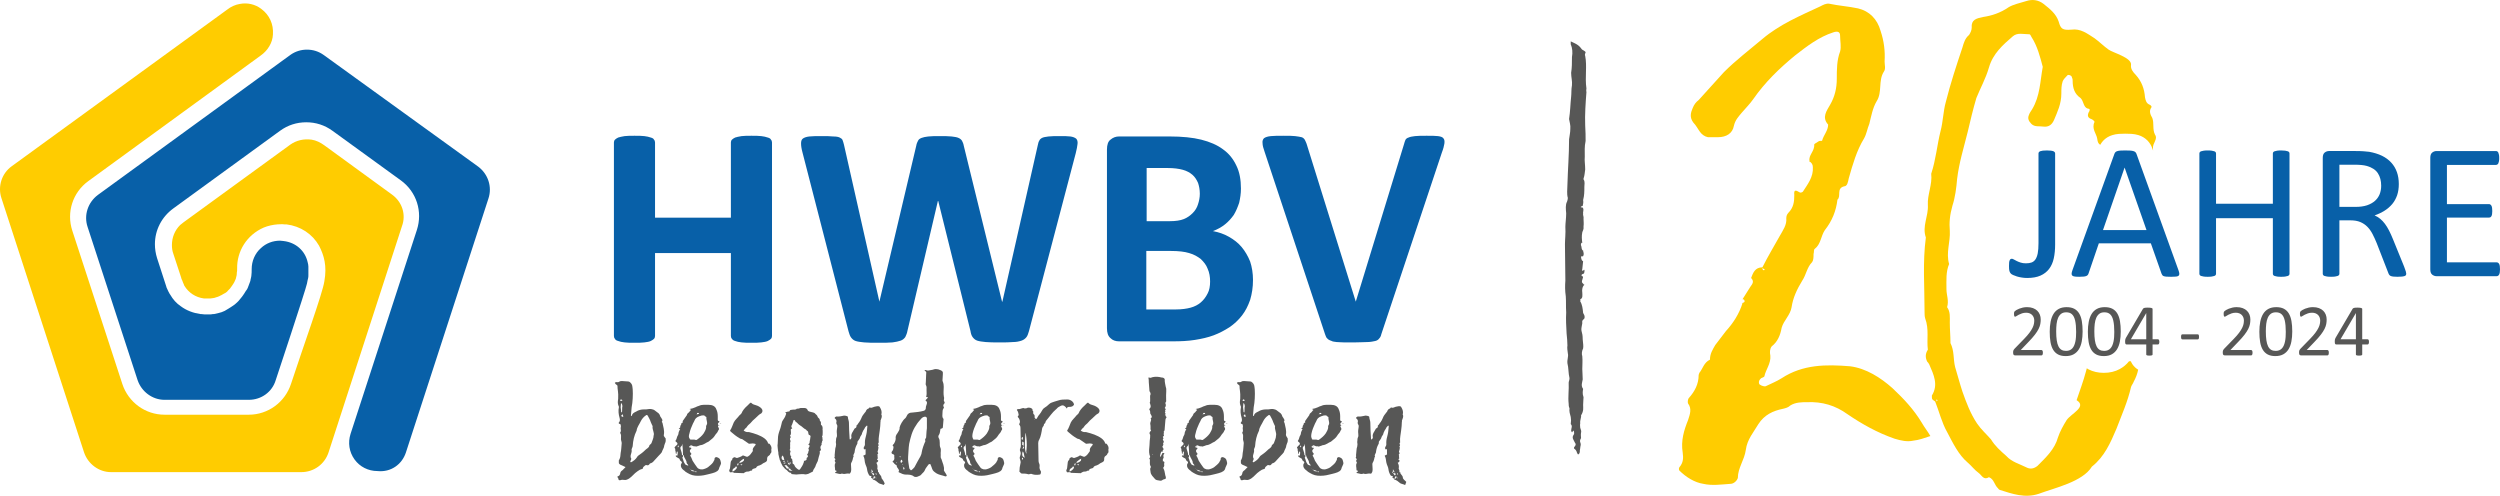 <?xml version="1.0" encoding="UTF-8"?>
<svg id="Ebene_1" data-name="Ebene 1" xmlns="http://www.w3.org/2000/svg" version="1.1" viewBox="0 0 705.324 139.854">
  <defs>
    <style>
      .cls-1 {
        fill: #575756;
      }

      .cls-1, .cls-2, .cls-3 {
        stroke-width: 0px;
      }

      .cls-2 {
        fill: #0860a8;
      }

      .cls-3 {
        fill: #fc0;
      }
    </style>
  </defs>
  <g>
    <path class="cls-2" d="M114.505,127.702l23.3-71.7c1.1-3.3-.1-6.9-2.9-9l-43.6-31.5c-1.4-1-3-1.5-4.7-1.5s-3.3.5-4.7,1.5L27.605,55.002c-2.8,2.1-4,5.7-2.9,9l14.1,43.2c1.1,3.3,4.2,5.6,7.6,5.6h23.8c3.5,0,6.6-2.2,7.6-5.6,0,0,8.5-25.6,8.8-27.2.1-.7.3-1.4.3-1.4.1-.3.1-.7.1-1v-2.4c0-.4-.1-.8-.2-1.2-.7-3.2-3.3-5.6-6.8-6-.3,0-.6-.1-1-.1-2,0-3.9.7-5.4,2.1-1.7,1.5-2.6,3.7-2.6,5.9,0,.6,0,1.3-.1,2,0,.2-.1.3-.1.5l-.1.4c0,.3-.1.5-.2.8l-.3.8c-.2.6-.4,1.1-.7,1.5l-.1.1c-.3.5-.6,1-.9,1.4-.1.1-.2.3-.3.4-.3.4-.6.7-.9,1.1l-.4.4c-.4.4-.9.8-1.4,1.1-.1.1-.2.1-.3.2-.5.3-.9.6-1.3.8-.2.1-.3.2-.5.3-.6.3-1.2.5-1.7.6-.4.1-.9.2-1.3.3h-.3c-.4.1-.7.1-1,.1h-1.4c-.2,0-.9-.1-1-.1h-.2c-2-.3-3.9-1-5.5-2.2-1.2-.8-2.2-1.9-3-3.3-.1-.1-.2-.3-.3-.5-.2-.3-.3-.6-.4-.8-.2-.4-.4-.8-.5-1.3,0-.1-.1-.2-.1-.3l-2.4-7.4c-.4-1.3-.6-2.6-.6-3.9,0-4,1.9-7.7,5.2-10.1l30.1-21.9c2.2-1.6,4.7-2.4,7.4-2.4s5.2.8,7.4,2.4l19.3,14c4.4,3.2,6.2,8.8,4.5,14l-18.7,57.5c-.8,2.5-.4,5.1,1.1,7.2s3.9,3.3,6.5,3.3c3.8.4,6.9-1.9,8-5.2Z"/>
    <path class="cls-3" d="M110.605,54.902l-19.1-13.9c-1.1-.8-2.3-1.4-3.6-1.6-2.2-.3-4.3.2-6,1.4l-30.1,21.9c-.3.3-.7.5-1,.8-1.5,1.5-2.3,3.5-2.3,5.6,0,.9.1,1.7.4,2.5l2.2,6.7c.1.3.1.5.2.6l.1.2c.1.3.2.5.3.8.1.2.2.3.2.5l.1.2c1.2,2,3.2,3.3,5.5,3.6h1.9c.6-.1,1.1-.1,1.5-.3.4-.1.7-.2,1.1-.4.1-.1.2-.1.4-.2s.5-.3.7-.4c0,0,.3-.2.4-.2.3-.2.6-.4.8-.7l.3-.3c.3-.3.4-.4.5-.6.1-.1.2-.3.3-.4.1-.2.3-.4.4-.6s.2-.3.3-.5c.1-.3.3-.6.4-.9,0-.1.1-.2.1-.4.1-.4.2-.7.2-1v-.3c.1-.4.1-.8.1-1.2-.1-4.9,2.7-9.5,7.5-11.6,1.2-.5,2.6-.8,3.9-.9.6,0,1.3-.1,1.9,0h.6c4,.5,7.3,2.7,9.2,6,1.4,2.7,2.3,5.7,1.5,10.1-.5,3.4-5.9,18.2-9.4,28.9-1.7,5.2-6.5,8.7-11.9,8.7h-23.8c-5.4,0-10.2-3.5-11.9-8.7l-14.1-43.2c-1.7-5.2.1-10.8,4.5-14L73.505,15.702c2-1.4,3.4-3.6,3.5-6,.2-2.9-1-5.5-3.3-7.2-1.7-1.3-3.9-1.8-6-1.4-1.3.2-2.6.8-3.6,1.6L3.305,46.902c-2.8,2-4,5.7-2.9,9l23.3,71.7c1.1,3.3,4.2,5.6,7.6,5.6h53.7c3.5,0,6.6-2.2,7.7-5.6l20.7-63.8c1.2-3.2.1-6.8-2.8-8.9Z"/>
  </g>
  <g>
    <path class="cls-2" d="M217.805,94.802c0,.3-.1.6-.3.8-.2.2-.5.4-.9.6s-1,.3-1.8.4c-.7.1-1.7.1-2.8.1s-2.1,0-2.8-.1c-.8-.1-1.3-.2-1.8-.4-.4-.1-.7-.3-.9-.6-.2-.2-.3-.5-.3-.8v-23.4h-21.4v23.4c0,.3-.1.6-.3.8-.2.2-.5.4-.9.6s-1,.3-1.8.4c-.7.1-1.7.1-2.8.1s-2.1,0-2.8-.1c-.8-.1-1.3-.2-1.8-.4-.4-.1-.8-.3-.9-.6-.2-.2-.3-.5-.3-.8v-54.6c0-.3.1-.6.3-.8s.5-.4.9-.6c.4-.1,1-.3,1.8-.4.8-.1,1.7-.1,2.8-.1s2.1,0,2.8.1,1.3.2,1.8.4c.4.1.8.3.9.6.2.2.3.5.3.8v21.2h21.4v-21.2c0-.3.1-.6.3-.8s.5-.4.9-.6c.4-.1,1-.3,1.8-.4.8-.1,1.7-.1,2.8-.1s2,0,2.8.1c.7.1,1.3.2,1.8.4.4.1.8.3.9.6.2.2.3.5.3.8v54.6Z"/>
    <path class="cls-2" d="M290.305,93.402c-.2.7-.4,1.3-.7,1.7-.3.4-.8.8-1.4,1s-1.4.4-2.4.4c-1,.1-2.2.1-3.7.1-1.7,0-3,0-4-.1s-1.8-.2-2.4-.4c-.6-.2-1-.6-1.3-1s-.5-1-.6-1.7l-9.1-36.7h-.1l-8.6,36.7c-.1.7-.4,1.2-.6,1.7-.3.4-.7.8-1.3,1s-1.4.4-2.3.5c-1,.1-2.3.1-3.9.1-1.7,0-3.1,0-4.1-.1s-1.8-.2-2.4-.4c-.6-.2-1-.6-1.3-1s-.5-1-.7-1.7l-13-50.5c-.3-1.1-.4-1.9-.4-2.5s.1-1.1.5-1.4,1-.5,1.8-.6,2-.1,3.5-.1c1.4,0,2.5,0,3.3.1.8,0,1.4.1,1.8.3s.7.4.8.7.3.8.4,1.3l10,44.3h0l10.4-44c.1-.6.3-1,.5-1.4s.5-.6,1-.8,1.1-.3,1.9-.4c.8-.1,1.9-.1,3.2-.1,1.4,0,2.5,0,3.4.1.8.1,1.5.2,1.9.4.5.2.8.5,1,.8.2.4.4.8.5,1.4l10.8,44h.1l10-44.2c.1-.5.2-.9.4-1.2.1-.3.4-.6.8-.8s1-.3,1.8-.4c.8-.1,1.8-.1,3.2-.1,1.3,0,2.3,0,3,.1s1.2.3,1.6.6c.3.3.5.8.4,1.5s-.2,1.5-.5,2.6l-13.2,50.2Z"/>
    <path class="cls-2" d="M353.505,79.002c0,2.1-.3,3.9-.8,5.6-.6,1.7-1.3,3.1-2.3,4.4s-2.2,2.4-3.5,3.3c-1.4.9-2.9,1.7-4.5,2.3-1.6.6-3.4,1-5.3,1.3s-3.9.4-6.2.4h-15.2c-1,0-1.8-.3-2.4-.9-.7-.6-1-1.5-1-2.8v-50.4c0-1.3.3-2.3,1-2.8.7-.6,1.5-.9,2.4-.9h14.3c3.5,0,6.5.3,8.9.9,2.4.6,4.5,1.5,6.1,2.7,1.7,1.2,2.9,2.7,3.8,4.6.9,1.8,1.3,4,1.3,6.5,0,1.4-.2,2.7-.5,4-.4,1.2-.9,2.4-1.5,3.4-.7,1-1.5,1.9-2.5,2.7s-2.1,1.4-3.4,1.9c1.6.3,3.1.8,4.5,1.6s2.6,1.7,3.6,2.9c1,1.2,1.8,2.6,2.4,4.1.5,1.5.8,3.3.8,5.2ZM338.505,54.702c0-1.2-.2-2.2-.5-3.1-.4-.9-.9-1.7-1.6-2.3s-1.6-1.1-2.7-1.4-2.5-.5-4.3-.5h-5.9v15h6.5c1.7,0,3-.2,4-.6s1.8-1,2.5-1.7,1.2-1.5,1.5-2.5c.3-.9.5-1.9.5-2.9ZM341.405,79.402c0-1.3-.2-2.5-.7-3.6-.4-1.1-1.1-1.9-1.9-2.7-.9-.7-1.9-1.3-3.3-1.7-1.3-.4-3-.6-5.2-.6h-6.9v16.5h8.4c1.6,0,3-.2,4.1-.5s2.1-.8,2.9-1.5,1.4-1.5,1.9-2.5c.5-.9.7-2.1.7-3.4Z"/>
    <path class="cls-2" d="M389.705,94.302c-.1.5-.3.9-.6,1.2-.2.3-.6.6-1.1.7s-1.3.3-2.2.3-2.1.1-3.6.1h-3c-.8,0-1.6-.1-2.1-.1-.6-.1-1.1-.1-1.4-.3-.4-.1-.7-.3-.9-.4-.3-.2-.4-.4-.6-.6-.1-.3-.3-.6-.4-1l-17-51.3c-.4-1.1-.6-1.9-.6-2.5-.1-.6.1-1.1.4-1.4.4-.3,1-.5,1.9-.6s2.1-.1,3.7-.1c1.4,0,2.4,0,3.2.1.8.1,1.4.2,1.8.3s.7.4.9.7c.2.3.3.7.5,1.1l13.9,44.6h0l13.6-44.4c.1-.5.3-.9.4-1.2s.5-.6.9-.7c.4-.2,1-.3,1.8-.4.8-.1,1.9-.1,3.3-.1s2.4,0,3.2.1c.8.1,1.3.3,1.5.6.3.3.4.8.3,1.5-.1.6-.3,1.5-.7,2.5l-17.1,51.3Z"/>
  </g>
  <path class="cls-1" d="M187.305,122.602c.2-1.2-.2-2.2-.4-3.3-.1-.2-.2-.3-.2-.3.4-.5,0-.8-.2-1.2-.2-.2-.3-.5-.4-.8-.1-.1-.2-.3-.3-.4l-1.2-.9c-.3-.2-.6-.2-.9-.3-.7-.1-1.3.2-2,.1-.8,0-1.6.2-2.2.6-.6.3-1.1.5-1.2,1.1-.1.1-.2.2-.2.2-.1-.1-.1-.2-.1-.2l.2-2.3c.3-1.4.4-3.6.3-5-.1-.7,0-1.4-.7-2-.2-.2-.4-.3-.9-.3l-1.4-.1c-.2,0-.6,0-.8.2-.3.2-.6.1-.9.1-.3.1-.4.2-.3.3.1.2.3.4.5.5.2.2.3.3.2.4,0,.9.3,1.6.2,3.5-.1.7-.2,1.3.1,2,.1.1.1.2.1.4-.2,1-.1,2,.2,3,.1.4.2.9-.2,1.3-.1.1-.1.3.2.4.2,0,.3.2.3.2.1.3.1.7,0,1,0,.4.2.8-.1,1.2,0,.1-.1.2,0,.2.3.5.2.9.2,1.4-.1.5.2,1,.2,1.4-.1.9-.1,1.9-.3,2.8-.1.6,0,1.2-.4,1.9-.2.2-.1.5-.1.7-.1.3.1.5.4.7.5.2.9.4,1.3.6.2,0,.1.1.1.2-.3.2-.5.5-.7.7-.3.2-.7.5-.7.9-.1.3-.1.7-.7.9-.1,0-.2.2-.1.2.1.2.3.4.3.7.1.2.3.2.4.2.3-.1.7-.2,1.1-.1.6.1,1-.1,1.5-.4.9-.6,1.4-1.4,2.3-2,.4-.2.6-.5,1.1-.6.3-.1.6-.2.5-.4,0-.3.5-.5.6-.7l.3-.1c.6.2.7,0,.9-.2.1-.2.2-.3.4-.3.6-.2.8-.6,1.2-1s.7-.8,1.1-1.2c.3-.3.6-.6.8-.9.2-.7.7-1.3.7-1.9.1-.2.1-.4.2-.6.3-.5.2-1,.2-1.4-.5-.6-.6-.8-.5-1.1ZM175.105,112.702h.2c.2.1.3.2.3.2,0,.1-.2.2-.3.2-.2.1-.5,0-.2-.4ZM175.205,115.702c0-.3-.1-.5-.1-.8l.1-1.2.2.2c.1,0,.2.7.2.7-.2.4.1,2.5-.4,1.5.1-.1,0-.2,0-.4ZM175.705,117.602c-.3,0-.6-.3-.3-.5.2-.1.2-.2.2-.3l.1.2c.1.2.1.3.1.4.1.1.1.2-.1.2ZM184.405,122.902c0,.8-.4,1.4-.6,2.1-.1.3-.6.5-.6.7-.1.7-.9.9-1.3,1.4-.6.6-1.2,1-1.9,1.5-.1.1-.2.2-.3.4-.4.6-.9,1-1.6,1.4h-.2c0-.1-.1-.2-.1-.2.1-.3.3-.5.3-.8-.2-.3-.2-.5-.2-.8.1-.6.4-1.1.3-1.7-.1-.1.1-.3.1-.5.1-.2.2-.3.2-.6.1-1.5.4-2.9,1.1-4.3.1-1,.8-1.8,1.2-2.7.3-.6.8-1.2,1.4-1.6.1-.2.4-.1.5,0,.3.6.7,1.2.9,1.9.1.3.3.6.4.9.1.2.2.2.1.3-.1,1,.6,1.8.3,2.6Z"/>
  <path class="cls-1" d="M195.005,125.902c-.1,0-.2,0-.2-.1.1.1.1.2.1.2q.1,0,.1-.1Z"/>
  <path class="cls-1" d="M203.105,119.602c.1,0,.1-.1.1-.2,0,.1-.2.1-.1.2q-.1,0,0,0Z"/>
  <path class="cls-1" d="M203.205,129.802c-.1-.4-.4-.6-.9-.8-.2-.1-.6,0-.7.3,0,.2,0,.5-.2.7-.2.6-.8,1.1-1.3,1.5-.4.4-.8.6-1.4.8-.8.3-1.6.1-2-.4-.4-.6-.9-1.2-1.3-1.9-.2-.4-.3-.9-.6-1.3-.1-.2-.1-.3.1-.4.2-.2.2-.3,0-.5-.3-.3-.4-.7-.1-1,.1-.1.2-.2.2-.2.1-.2,0-.4-.4-.3l-.1-.1c-.1-.2-.1-.3.2-.4.1-.2.3-.2.5-.1.3.1.5.3.9.2.3.2.6,0,.9-.1.2,0,.4-.2.6-.2,1-.1,1.5-.7,2.3-1,.3-.3.8-.6,1.1-.9.6-.5.7-1,1.2-1.5.2-.2.3-.4.4-.7.3-.3.3-.6.1-.9-.1-.2-.2-.2-.1-.4,0-.1.1-.1.2-.1-.3-.3-.4-.7.1-1,.2-.2,0-.2-.1-.3-.2,0-.3-.2-.3-.3v-1c0-.7-.1-1.4-.4-2-.3-.9-1.1-1.3-2.3-1.3h-1.2c-.5,0-1,.1-1.4.3-.3.1-.7.2-1,.4l-.8.3c-.3.1-.6.1-.9.2.2.1.3.1.4.2.1,0,0,.2-.1.2-.1.2-.3.3-.4.5-.2.2-.6.4-.6.8-.4.5-.8,1.2-1.2,1.7-.1.2.3.4-.2.5-.3.1-.1.4-.3.6s-.2.5-.2.7c-.1.1-.2.2-.3.2-.2,0-.1.1.1.2.1,0,.3.1.1.2-.2.4-.4.8-.4,1.2,0,.1-.1.3-.2.5-.3.4-.2.9-.6,1.4-.1.1,0,.3.2.4.4.3.4.5.2.8-.3.2-.4.4-.6.6-.3.3.2.4.1.7,0,.2,0,.4.1.6s-.1.5.2.7c.1-.2.1-.4.1-.5s.1-.2.1-.2c.2,0,.2.1.2.2,0,.3,0,.6-.1.9,0,.1-.1.1-.2,0h-.2c-.1.1-.1.2,0,.3.1.1.2.2.4.3.4.2.7.3.7.7.1.2.4.3.5.5.1.1.1.3,0,.4s-.2.3-.2.4c-.1.6.2,1.1.7,1.5.3.2.4.3.6.5.8.5,1.6,1,2.7,1.1s2.2,0,3.3-.3c.6-.1,1.1-.3,1.6-.4,1.1-.3,1.8-.7,1.9-1.5.1-.3.3-.6.4-.9.1-.2.1-.3.1-.5-.1-.4-.1-.6-.2-.8ZM191.305,126.202c-.1,0-.1-.1-.1-.2l.1-.3h.1c0,.1.1.2.1.3,0,.1-.1.1-.2.2ZM192.405,128.302c0-.6-.3-1.1-.4-1.6-.1-.3-.1-.5.2-.8.3-.2.2-.5.3-.7.1,1.1.2,2.2.2,3.2-.2.1-.3,0-.3-.1ZM194.205,131.302q-.1.1-.3,0c-.3-.1-.6-.2-.7-.5-.4-.5-.4-1.1-.7-1.7.2-.2.2-.4.2-.7.1,0,.2,0,.2.1.1.7.8,1.3.8,2,0,.3.4.5.5.8h0ZM196.705,116.502h.3c.1,0,.2,0,.2.1l-.1.2c-.1,0-.2,0-.4.1-.1-.2-.1-.3,0-.4ZM196.605,116.802l-.1.1h-.1s0-.1.2-.1ZM194.505,122.302c.2-1,.6-1.9,1-2.8.2-.4.4-.7.6-1.2.3-.5.9-.8,1.6-1,.2-.1.4-.1.6-.1h.4c.1.3.6.3.6.6-.1.7.4,1.4.1,2-.1.2-.2.3-.2.5.1.7-.3,1.3-.7,2-.5.7-1.1,1.2-1.8,1.7-.1.1-.3.2-.5.1-.4-.2-.9,0-1.4-.1h0l-.1.1c-.2-.1,0-.1.1-.1-.6-.5-.5-1.1-.3-1.7ZM194.405,132.102s.1,0,0,0c.1,0,.1.1.2.1-.1,0-.2,0-.2-.1ZM194.705,132.302c.1,0,.2.1.2.2q-.2-.1-.2-.2ZM194.905,132.502c.2.1.4.2.6.2.3.1.4.2.6.3-.8,0-1.1-.1-1.2-.5ZM196.405,133.202h-.2q-.1-.1-.1-.2h.2c.1,0,.2,0,.2.1.1.1,0,.1-.1.1Z"/>
  <path class="cls-1" d="M203.405,119.302c0,.1-.1.1-.2.2.2,0,.3,0,.2-.2Z"/>
  <path class="cls-1" d="M203.005,120.202h0c.1-.1,0-.2-.1-.2.1.1.1.2.1.2Z"/>
  <path class="cls-1" d="M231.705,119.902c-.1,0-.1-.2-.1-.2.1-.2-.1-.3,0-.5s-.2-.3-.3-.5c0-.3-.1-.6-.4-.8-.3-.2-.2-.6-.6-.9-.2-.1-.3-.3-.4-.4-.3-.2-.7-.3-1.2-.4-.4-.1-.8-.2-.9-.6-.1-.3-.5-.5-.9-.5h-.6c-.6-.1-.9.3-1.5.2-.3.4-.9.2-1.4.3-.2.1-.6,0-.6.3.1.1-.2.2-.3.2-.4,0-.6.2-.9.2-.1,0-.2.1,0,.1.3.2.2.4.1.6-.1.3-.2.6-.4.9-.2.4-.6.8-.7,1.2-.1.6-.3,1.1-.4,1.6-.3.9-.6,1.6-.7,2.5,0,.7-.1,1.4-.1,2.1-.1.3,0,.7,0,1l.1.9c.1.3.1.6.1.9l.2.9c.1.2.1.5.2.8.2.2.2.5.3.7l.4.8c.1.1.1.3.3.4.3.3.4.6.8.8.4.2.5.8,1.3.9q.1,0,.1.1c0,.3.3.3.6.3.5.1,1.1.1,1.7,0,.5,0,1-.1,1.4,0s.7,0,1.1-.1l1-.5c.3-.1.4-.2.4-.4s.2-.4.3-.6c.1-.2.2-.3.3-.5.1-.4.3-.8.5-1.2,0-.1.2-.3.2-.4.1-.4.2-.8.3-1.2.1-.4.3-.8.3-1.2,0-.2-.2-.4.2-.6.1,0,.1-.2.1-.3-.2-.4-.2-.8.1-1.2.1,0,.1-.1.1-.2,0-.2-.1-.5.2-.7-.3-.2.2-.4.1-.6-.2-.3.1-.6-.2-.9.2-.3.2-.7.2-1.1v-.6c0-.2-.1-.4,0-.7-.1-.3,0-.6-.4-.9ZM222.705,130.702c.1-.1-.1-.2.2-.2h.1c.2,0,.2.2.1.2-.1.2-.2,0-.4,0,.1.2.1.3,0,.5-.3-.2-.3-.4-.5-.7.3,0,.3.2.5.2ZM222.205,130.002c.1,0,.2,0,.2.1,0,0-.1.1-.2.1,0,0-.1,0-.1-.1-.1,0-.1-.1.1-.1ZM220.705,129.702c-.2-.3-.4-.7.1-1.2.3.4.4.9.5,1.4h.1-.1c-.2-.1-.6-.2-.6-.2ZM221.005,130.202l.2-.2.2.2q.1.1-.1.1c0,.1-.6-.1-.3-.1ZM221.005,130.702c0-.1.3-.2.5-.2h.1l-.1.3-.5-.1ZM222.605,132.202h-.6c-.2-.3-.4-.6-.7-.9,0,0,.4-.1.5-.1.3.2.4.5.8.8.1,0,0,.1,0,.2h.3c.1.3.4.5.7.7-1.1-.2-1.2-.2-1-.7ZM228.605,123.502c0,.5-.2.9-.2,1.4q0,.2-.4.5.6.2.3.7c-.1.2-.3.4-.2.6.2.2.1.4,0,.6-.2.3.1.6-.4.8.1.1,0,.2.1.3.2.2.2.5-.1.7-.2.1-.2.2-.1.4q-.1.4-.6.5c-.2,0-.3,0-.2.1.1.3-.2.5-.2.8-.2.4-.4.8-.7,1.2-.1.1-.1.2-.2.3-.2.2-.3.2-.6,0-.4-.3-.9-.7-1-1.2-.1-.3-.6-.3-.5-.7.1-.2-.1-.5-.1-.7.1-.2-.1-.3-.2-.4-.1-.2-.3-.3-.1-.5.1-.1,0-.1-.1-.2-.2-.4-.3-.8-.1-1.2,0-.1.1-.3-.1-.4-.1,0-.1-.2-.1-.2.2-.3.1-.7.1-1.1.1-.4-.1-.8.1-1.2.1-.2,0-.3-.1-.5,0-.2-.1-.4.1-.6.1-.1.1-.3,0-.4s-.2-.1-.1-.2c.4-.5.2-1,.2-1.5,0-.2-.1-.4.4-.5.1,0-.1-.1-.1-.2-.1-.2-.2-.4-.1-.6.3-.5.4-1.1.6-1.6h.2c.3.1.2.4.4.5s.4.3.6.5.4.4.6.5c.6.3,1,.9,1.7,1.2.1.3.6.4.6.7s.1.5.2.8c.6.1.5.5.4.8Z"/>
  <path class="cls-1" d="M248.705,134.902c0-.5-.2-.7-.6-1.2-.2-.2-.1-.3-.1-.4s-.4,0-.3-.2c.1-.3-.1-.6-.2-.9.1-.5.1-1-.2-1.5-.1-.1-.1-.2.1-.2.3-.3.6-.5.1-.8-.1-.1-.1-.2.1-.3.1-.1.1-.2,0-.4-.1-.1.1-.3,0-.5-.2-.2,0-.3.1-.5.1-.1.1-.2,0-.3-.2-.2-.1-.4,0-.7.1-.2,0-.3.1-.5.2-.2-.1-.3-.1-.5.1-.2.2-.3.2-.5-.2-.2-.2-.4,0-.7.1,0,0-.1,0-.2-.1-1.1.2-2.1.3-3.2.1-.8.2-1.6.2-2.4,0-.1.1-.2,0-.3.2-.6.6-1.2.2-1.9,0,0,.1,0,.1-.1.1-.6-.1-1.2-.4-1.7-.2-.4-.3-.4-.8-.4-.4.1-.8.1-1.2.3-.2.1-.5.2-.8.1-.1-.1-.3,0-.3.1-.1.2-.4.2-.6.4-.1.2-.3.3-.3.5-.1.2-.2.3-.3.4-.4.5-.8,1-1,1.6-.2.4-.3.7-.6,1.1-.3.3-.4.7-.8,1,.1.3,0,.6-.5.8-.4.8-1.1,1.5-.9,2.4.1.2-.1.4-.2.6l-.2.1q-.1-.1-.1-.2c-.1-1.5-.2-3.1-.2-4.6,0-.5-.3-1-.3-1.6-.1-.2-.3-.2-.6-.3-.2,0-.5-.1-.7,0-.6.1-1.2.3-1.9.2-.1,0-.3.1-.4.2s-.2.3-.1.3c.4.3.5.6.5.9-.1.3-.1.6.1.9s.1.5.1.7c-.1.6-.2,1.2-.1,1.9,0,.3.1.7-.1,1-.2.4-.1.9-.2,1.3.1.4.1.9,0,1.3-.1.3-.2.6-.2,1s-.1.7-.1,1.1c-.1.3.1.7-.1,1-.1,0,0,.1.1.2.2.2.2.4.1.5-.2.2-.1.3,0,.5.1.1.1.2.1.3-.4.6-.1,1.2-.1,1.9-.1.2.1.2.3.3.1,0,.2.1.1.2l-.3.2c-.2.2-.1.3.2.3.6.1,1.1.4,1.6.1.5.2,1,.1,1.5,0h.4c.3.1.4,0,.5-.2s.2-.3.2-.5c.1-.5,0-.9,0-1.4,0-.3-.1-.7.1-1,.3-.5.4-1,.5-1.5.3-.2-.1-.5.1-.7.1-.2.2-.5.3-.7v-.1c.1-.8.3-1.5.7-2.2.1-.1.1-.3.1-.4-.1-.3.2-.5.3-.7s.4-.5.4-.7c.1-.5.6-.8.6-1.3.2-.5.4-.9.7-1.3.1-.3.3-.5.6-.8h.1s.1,0,.1.1c-.1.8-.1,1.6-.3,2.4s-.4,1.5-.4,2.2c0,.4.1.8-.2,1.2-.2.2-.1.5-.1.7.1,0,.2.1.2.1.1,0,.2-.2.3,0v1.2c.1.2-.1.3-.3.4s-.4,0-.3.3c.3.5.3,1.1.4,1.7.1.4.2.8.4,1.2s.2.9.3,1.3c.1.3.2.7.4,1,.1.2.2.4.6.4.2,0,.2.2.1.2-.2.3.1.4.4.5h0c.1-.2.4-.3.3-.6h.2c.1,0,.3,0,.2.2-.1.1-.1.2-.2.4h-.6c.1.1.1.2.2.3.7.2,1,.5,1.6,1,.2.2,1,.3,1.3.5,0,0,.2,0,.2-.1.1-.2.3-.3.1-.5-.2-.6-.7-1.1-.8-1.3ZM245.905,133.402q-.1,0-.2-.1c-.1,0,0-.1,0-.2,0,0,.1,0,.1-.1q.1.1.1.2v.2ZM245.905,132.402l.4.7c.1.2-.1.2-.2.1-.2-.1-.3-.6-.2-.8ZM246.605,133.902l-.1.2c-.1,0-.2,0-.2-.1l-.4-.5h.5c.2.1.3.3.2.4ZM247.105,134.902c-.1,0-.1-.1-.2-.2l.3.1c.1.1,0,.2-.1.1ZM247.305,133.902q-.1,0-.2-.1c-.1,0,0-.1-.1-.2,0,0,.1,0,.1-.1.1.1.2.1.2.2.1.2,0,.2,0,.2Z"/>
  <path class="cls-1" d="M265.605,129.502c-.3-.3-.2-.8-.2-1.2-.1-.7.2-1.4-.1-2-.4-.9.1-1.9-.5-2.8-.1-.3-.1-.6.1-.8.3-.5.3-1,.4-1.5,0-.2.1-.3.4-.3.2-.1.3-.2.3-.3l.2-2.4c-.5-.5-.3-1.1-.3-1.7,0-.4,0-.9.3-1.3.1-.1.1-.2.1-.3-.2-.3-.3-.7.1-1,.1-.2.2-.5,0-.6-.3-.4.1-.9-.1-1.3-.1-.5-.1-1-.1-1.4,0-1,.2-1.9-.2-2.9-.1-.2-.1-.3-.1-.4l.1-1.7c.1-.8-.1-1-1.3-1.4-.4-.1-.9-.1-1.2,0-.5.2-1,.2-1.4.3-.4.1-.6,0-.9-.1h-.4c.1,0,.1.2.1.2.4.2.5.5.4.8,0,.8-.1,1.6-.1,2.4,0,.3-.1.6,0,.8.3.5.2.9.2,1.4,0,.7.1,1.3-.1,1.9-.1.2.5.1.5.2,0,.2-.7.7-.7.9.9.5.1,1.3.1,2,0,.2,0,.3-.1.5s-.2.3-.5.4c-1.1.3-2.2.4-3.3.5-.6,0-1,.2-1.3.6-.2.3-.3.7-.6,1-.7.5-1.5,2-1.6,2.6.1.6-.3,1.1-.6,1.6-.4.5-.6,1-.5,1.5,0,.5-.2,1-.5,1.5-.2.2-.6.5-.1.8-.1.4,0,.9-.4,1.3-.2.2-.4.7.4.9.1.1.2.2.2.2-.1.6.3,1.2-.4,1.7-.2.2,0,.3.3.5q0,.2.6.6c.1,0,.2.1.2.2-.1.6,1,1.1.5,1.7-.1,0,.1.2.2.2.6.3,1.2.6,1.9.6.8,0,1.6,0,2.2.5.2.2.7.2,1,.1.4-.2.9-.3,1.1-.6.3-.4.8-.7,1-1.2.2-.6.7-1.1,1.1-1.7,0,0,.2,0,.3-.1.1,0,.2,0,.2.1.2.5.4.9.5,1.3.2.6.7.9,1.3,1.3.7.4,1.6.5,2.4.8.2,0,.3,0,.3-.1.1-.1.2-.2.1-.2-.2-.5-.6-.9-.8-1.4.2-1.1-.4-2.1-.7-3.2ZM252.805,130.702c0-.1,0-.2.2-.2l.1.1q-.2,0-.3.1ZM253.905,129.002c-.1-.1-.1-.2-.1-.2.1-.1.2-.2.2-.1s0,.2.1.2c-.1,0-.1.1-.1.1h-.1ZM254.405,130.502l-.1.1c-.1,0-.2-.1-.2-.2-.1-.2,0-.4.1-.6l.1-.1c.1,0,.2.1.2.2.1.1.1.2.1.4-.2,0-.2.1-.2.2ZM254.605,131.602q.2,0,.2.1l-.2-.1ZM254.705,131.202q-.1-.1-.1-.2h.1l.1.1c-.1,0-.1.1-.1.1ZM255.105,132.402l-.1.1-.1-.1c-.1-.2-.1-.4-.1-.6.5.1.4.4.3.6ZM261.505,120.802l-.1.9c0,.5-.1,1-.1,1.5.1.4-.6.8-.2,1.2-.5,1.1-.9,2.2-1.1,3.4,0,.3-.2.6-.3.9-.6,1-1.1,2-1.7,3.1-.2.3-.5.5-.8.8-.1.1-.3.1-.3,0-.2-.2-.4-.4-.4-.7-.1-1-.4-1.9-.3-3,.1-1.2.1-2.4.3-3.7.4-1.8.8-3.6,2-5.3.4-.7.9-1.2,1.5-1.9.1-.1.3-.2.4-.3.2-.1.6-.2.8-.1.2.1.2.2.3.3v2.9h0Z"/>
  <path class="cls-1" d="M283.105,129.802c-.1-.4-.4-.6-.9-.8-.2-.1-.6,0-.7.3,0,.2,0,.5-.2.7-.2.6-.8,1.1-1.3,1.5-.4.4-.8.6-1.4.8-.8.3-1.6.1-2-.4-.4-.6-.9-1.2-1.3-1.9-.2-.4-.3-.9-.6-1.3-.1-.2-.1-.3.1-.4.2-.2.2-.3,0-.5-.3-.3-.4-.7-.1-1l.2-.2c.1-.2,0-.4-.4-.3l-.1-.1c-.1-.2-.1-.3.2-.4.1-.2.3-.2.5-.1.3.1.5.3.9.2.3.2.6,0,.9-.1.2,0,.4-.2.6-.2,1-.1,1.5-.7,2.3-1,.3-.3.8-.6,1.1-.9.6-.5.7-1,1.2-1.5.2-.2.3-.4.4-.7.3-.3.3-.6.1-.9-.1-.2-.2-.2-.1-.4,0-.1.1-.1.2-.1-.3-.3-.4-.7.1-1,.2-.2,0-.2-.1-.3-.2,0-.3-.2-.3-.3v-1c0-.7-.1-1.4-.4-2-.3-.9-1.1-1.3-2.3-1.3h-1.2c-.5,0-1,.1-1.4.3-.3.1-.7.2-1,.4l-.8.3c-.3.1-.6.1-.9.2.2.1.3.1.4.2.1,0,0,.2-.1.2-.1.2-.3.3-.4.5-.2.2-.6.4-.6.8-.4.5-.8,1.2-1.2,1.7-.1.2.3.4-.2.5-.3.1-.1.4-.3.6-.2.2-.2.5-.2.7-.1.1-.2.2-.3.2-.2,0-.1.1.1.2.1,0,.3.1.1.2-.2.4-.4.8-.4,1.2,0,.1-.1.3-.2.5-.3.4-.2.9-.6,1.4-.1.1,0,.3.2.4.4.3.4.5.2.8-.3.2-.4.4-.6.6-.3.3.2.4.1.7,0,.2,0,.4.1.6s-.1.5.2.7c.1-.2.1-.4.1-.5s.1-.2.1-.2c.2,0,.2.1.2.2,0,.3,0,.6-.1.9,0,.1-.1.1-.2,0h-.2c-.1.1-.1.2,0,.3.1.1.2.2.4.3.4.2.7.3.7.7.1.2.4.3.5.5.1.1.1.3,0,.4s-.2.3-.2.4c-.1.6.2,1.1.7,1.5.3.2.4.3.6.5.8.5,1.6,1,2.7,1.1s2.2,0,3.3-.3c.6-.1,1.1-.3,1.6-.4,1.1-.3,1.8-.7,1.9-1.5.1-.3.3-.6.4-.9.1-.2.1-.3.1-.5-.1-.4-.1-.6-.2-.8ZM271.205,126.202c-.1,0-.1-.1-.1-.2l.1-.3h.1c0,.1.1.2.1.3,0,.1-.1.1-.2.2ZM272.305,128.302c0-.6-.3-1.1-.4-1.6-.1-.3-.1-.5.2-.8.3-.2.2-.5.3-.7.1,1.1.2,2.2.2,3.2-.2.1-.3,0-.3-.1ZM274.205,131.302q-.1.1-.3,0c-.3-.1-.6-.2-.7-.5-.4-.5-.4-1.1-.7-1.7.2-.2.2-.4.2-.7.1,0,.2,0,.2.1.1.7.8,1.3.8,2,0,.3.3.5.5.8h0ZM276.605,116.502h.3c.1,0,.2,0,.2.1l-.1.2c-.1,0-.2,0-.4.1-.1-.2-.1-.3,0-.4ZM276.505,116.802l-.1.1h-.1s.1-.1.2-.1ZM274.405,122.302c.2-1,.6-1.9,1-2.8.2-.4.4-.7.6-1.2.3-.5.9-.8,1.6-1,.2-.1.4-.1.6-.1h.4c.1.3.6.3.6.6-.1.7.4,1.4.1,2-.1.2-.2.3-.2.5.1.7-.3,1.3-.7,2-.5.7-1.1,1.2-1.8,1.7-.1.1-.3.2-.5.1-.4-.2-.9,0-1.4-.1h0l-.1.1c-.2-.1,0-.1.1-.1-.5-.5-.4-1.1-.3-1.7ZM274.305,132.102s.1,0,0,0c.1,0,.1.1.2.1-.1,0-.2,0-.2-.1ZM274.605,132.302c.1,0,.2.1.2.2-.1-.1-.2-.1-.2-.2ZM274.805,132.502c.2.1.4.2.6.2.3.1.4.2.6.3-.7,0-1.1-.1-1.2-.5ZM276.405,133.202h-.2q-.1-.1-.1-.2h.2c.1,0,.2,0,.2.1s-.1.1-.1.1Z"/>
  <path class="cls-1" d="M283.005,119.602c.1,0,.1-.1.1-.2,0,.1-.1.1-.1.2-.1,0,0,0,0,0Z"/>
  <path class="cls-1" d="M274.905,125.902c-.1,0-.2,0-.2-.1.1.1.1.2.1.2q.1,0,.1-.1Z"/>
  <path class="cls-1" d="M283.005,120.202h0c.1-.1,0-.2-.1-.2,0,.1,0,.2.1.2Z"/>
  <path class="cls-1" d="M283.305,119.302c0,.1-.1.1-.2.2.2,0,.4,0,.2-.2Z"/>
  <path class="cls-1" d="M301.105,115.002c.1-.2.2-.2.4-.2.4,0,.7,0,1.1-.2.2-.2.4-.3.4-.5-.1-.7-.9-1.4-1.9-1.4-.9,0-1.8,0-2.6.3-.3.1-.7.2-1,.3-.5.2-1.1.3-1.5.7-.4.4-.9.8-1.4,1.1-.6.4-.7,1.1-1.4,1.9-.3.3-.4.6-.6.9-.1.2-.1.3-.4.3-.2-.2-.4-.4-.3-.7,0-.9-.5-.3-.4-1.3.1-.2-.4-.4-.2-.7.1,0-.2-.2-.3-.3-.3-.2-.7-.2-1-.2-.2.1-.7.4-1.3.1-.1,0-.3.1-.4.1-.4.1-.7.3-1.1.2-.2,0-.4.3-.3.3.4.5.4.9.5,1.4-.5.6-.2.5.1,1,.2.5.4.9.1,1.4-.1.2-.1.3.1.5.2.3.2.6.2.9,0,1.5.1,3,.1,4.5,0,.4,0,.8-.2,1.2-.1.3-.1.5.1.9.2.5-.1,1-.2,1.5s.4,1.1.2,1.7c-.2.8-.3,1.6-.3,2.4.3.1.3.5.7.5.6,0,1.2,0,1.8.2h.2c.3-.1.6-.2,1,0,.6.2,1.3.2,1.9.1.2,0,.4-.1.4-.3s.2-.5,0-.7c-.3-.5-.4-.9-.3-1.4s-.3-.9-.3-1.4c0-1.7-.1-3.4-.1-5.1,0-.3.1-.7.3-1,.4-.7.7-2.3.8-3.1.1-.2.1-.4.3-.6.3-.2.2-1.2.4-.7.3-.3.2-.7.5-1,.8-.9,1.7-2.3,2.7-3.1.3-.2.4-.5.8-.7.9-.5,1.2-.7,2,.1.1.1.1.2.2.3.1.1.2-.2.2-.2ZM288.205,123.802c0-.2.1-.4.2-.5h.1l.1.2v.1c0,.2-.1.5-.2.5q-.2-.2-.2-.3ZM288.405,125.402v-.8l.3.1c.2.2.1.3.1.7,0,.2,0,.3.1.9.1.1-.2.3-.3.3s-.1,0-.1-.1.2-.3.2-.4l.1-.2c0-.2-.2-.3-.4-.4-.2.1,0,0,0-.1ZM288.505,129.702c-.1,0-.3-.5-.1-.5l.1-.1c.1.1.2.2.1.3q0,.3-.1.3ZM289.105,129.102c-.8-.3-.7-.7-.7-1.2l.1-.5h.1c.3.4.3.9.4,1.4,0,.1.3.3.1.3ZM289.605,128.002c-.5-.6-.5-2.2-.4-4.1l.1-1.7.1.1c.2,1.3.4,3,.2,4.6-.2.5.1,1.2,0,1.1ZM291.905,118.402c-.1-.2,0-.2.1-.2l-.1.2Z"/>
  <path class="cls-1" d="M287.305,133.002h0Z"/>
  <path class="cls-1" d="M329.205,117.602h-.2c-.2-.3-.3-.6-.2-.9.1-.2-.3-.3-.1-.5.3-.2-.2-.4.1-.6.3-.2-.1-.3-.2-.5.1-.2.3-.4.3-.7.1-.3-.2-.5-.1-.8.1-.2.3-.4.2-.6-.1-2.3.2-3.1-.1-3.8-.1-.3-.1-.7-.2-1-.1-.4-.1-.8-.1-1.2-.1-.3-.4-.5-.9-.5-.8-.2-1.6-.3-2.5-.1-.2.1-.4.1-.6.2-.1,0-.7-.2-.6,0,.1.3.1.9.1,1.2l.2,2.6c.1.1.2.2.2.3.1.3.2.5,0,.8-.1.2.1,1.9-.1,2-.1.2.1.3.1.5.1.4.3.8-.1,1.2-.2.2-.2.4,0,.6.1.2.1.4.1.6s0,.3.1.4c.2.4.6.8.1,1.2-.1,0-.1.2,0,.2.2.4-.2.8-.2,1.3.1.4.1.8.1,1.3,0,.2-.1.3.1.5q.1.1,0,.2c-.1.2-.4.4-.4.7s.3.5.2.7c-.1.1,0,.2,0,.3-.1.8-.2,1.6-.2,2.4-.1.9-.2,1.8,0,2.7.1.3.4.7-.1,1l.1.1c.2.3.1.7.1,1.1,0,.3,0,.7.2,1,.1.2.1.3.1.3-.4.5-.1.9-.1,1.4.1.8.7,1.3,1.3,2,.3.3.8.3,1.3.4s.6-.1.8-.2.3-.2.5-.2c.4-.1.4-.2.4-.3.1-.4-.2-.7-.2-1.1-.1-.6-.2-1.2-.5-1.7,0-.1-.1-.2.1-.3.2-.3.2-.6.1-.9.1-.3.3-.7-.4-.8,0,0,.1-.1.1-.2-.2-.3.2-.6.2-.9-.1-.3-.2-.7.2-1,.1,0-.1-.2-.3-.2-.2-.1-.2,0-.3.1,0,0-.4.9-.5,1-.1,0-.1-.1-.1-.1-.1-.1.2-1.4.4-1.4.2-.1.6.1.4-.1-.1,0-.1-.2-.1-.2.4-.3.3-.5,0-.9-.1-.1-.1-.2,0-.3.2-.3.3-.6.1-.9.5-.3.1-.6,0-.9,0,0-.1-.1,0-.2.4-.3-.3-.6.1-.8.5-.3-.2-.6.2-.9.1-.1-.2-.3-.1-.4.3-.3.3-.7.3-1,.1-.8.1-1.6.2-2.4.1-.5.3-.6.4-.8ZM325.205,128.302c-.1,0-.1-.1,0,0-.1-.1,0-.1,0-.2q.1,0,.1.1c0,.1-.1.1-.1.1Z"/>
  <path class="cls-1" d="M346.205,119.302c0,.1-.1.1-.2.2.2,0,.3,0,.2-.2Z"/>
  <path class="cls-1" d="M345.805,120.202h0c.1-.1,0-.2-.1-.2.1.1.1.2.1.2Z"/>
  <path class="cls-1" d="M345.905,119.602c.1,0,.1-.1.1-.2-.1.1-.2.1-.1.2q-.1,0,0,0Z"/>
  <path class="cls-1" d="M346.005,129.802c-.1-.4-.4-.6-.9-.8-.2-.1-.6,0-.7.3,0,.2,0,.5-.2.7-.2.6-.8,1.1-1.3,1.5-.4.4-.8.6-1.4.8-.8.3-1.6.1-2-.4-.4-.6-.9-1.2-1.3-1.9-.2-.4-.3-.9-.6-1.3-.1-.2-.1-.3.1-.4.2-.2.2-.3,0-.5-.3-.3-.4-.7-.1-1l.2-.2c.1-.2,0-.4-.4-.3l-.1-.1c-.1-.2-.1-.3.2-.4.1-.2.3-.2.5-.1.3.1.5.3.9.2.3.2.6,0,.9-.1.2,0,.4-.2.6-.2,1-.1,1.5-.7,2.3-1,.3-.3.8-.6,1.1-.9.6-.5.7-1,1.2-1.5.2-.2.3-.4.4-.7.3-.3.3-.6.1-.9-.1-.2-.2-.2-.1-.4,0-.1.1-.1.2-.1-.3-.3-.4-.7.1-1,.2-.2,0-.2-.1-.3-.2,0-.3-.2-.3-.3v-1c0-.7-.1-1.4-.4-2-.3-.9-1.1-1.3-2.3-1.3h-1.2c-.5,0-1,.1-1.4.3-.3.1-.7.2-1,.4l-.8.3c-.3.1-.6.1-.9.2.2.1.3.1.4.2.1,0,0,.2-.1.2-.1.2-.3.3-.4.5-.2.2-.6.4-.6.8-.4.5-.8,1.2-1.2,1.7-.1.2.3.4-.2.5-.3.1-.1.4-.3.6-.2.2-.2.5-.2.7-.1.1-.2.2-.3.2-.2,0-.1.1.1.2.1,0,.3.1.1.2-.2.4-.4.8-.4,1.2,0,.1-.1.3-.2.5-.3.4-.2.9-.6,1.4-.1.1,0,.3.2.4.4.3.4.5.2.8-.3.2-.4.4-.6.6-.3.3.2.4.1.7,0,.2,0,.4.1.6s-.1.5.2.7c.1-.2.1-.4.1-.5s.1-.2.1-.2c.2,0,.2.1.2.2,0,.3,0,.6-.1.9,0,.1-.1.1-.2,0h-.2c-.1.1-.1.2,0,.3.1.1.2.2.4.3.4.2.7.3.7.7.1.2.4.3.5.5.1.1.1.3,0,.4s-.2.3-.2.4c-.1.6.2,1.1.7,1.5.3.2.4.3.6.5.8.5,1.6,1,2.7,1.1s2.2,0,3.3-.3c.6-.1,1.1-.3,1.6-.4,1.1-.3,1.8-.7,1.9-1.5.1-.3.3-.6.4-.9.1-.2.1-.3.1-.5-.1-.4-.1-.6-.2-.8ZM334.105,126.202c-.1,0-.1-.1-.1-.2l.1-.3h.1c0,.1.1.2.1.3,0,.1-.2.1-.2.2ZM335.205,128.302c0-.6-.3-1.1-.4-1.6-.1-.3-.1-.5.2-.8.3-.2.2-.5.3-.7.1,1.1.2,2.2.2,3.2-.2.1-.3,0-.3-.1ZM337.005,131.302q-.1.1-.3,0c-.3-.1-.6-.2-.7-.5-.4-.5-.4-1.1-.7-1.7.2-.2.2-.4.2-.7.1,0,.2,0,.2.1.1.7.8,1.3.8,2,0,.3.4.5.5.8h0ZM339.505,116.502h.3c.1,0,.2,0,.2.1l-.1.2c-.1,0-.2,0-.4.1-.1-.2-.1-.3,0-.4ZM339.405,116.802l-.1.1h-.1s0-.1.2-.1ZM337.305,122.302c.2-1,.6-1.9,1-2.8.2-.4.4-.7.6-1.2.3-.5.9-.8,1.6-1,.2-.1.4-.1.6-.1h.4c.1.3.6.3.6.6-.1.7.4,1.4.1,2-.1.2-.2.3-.2.5.1.7-.3,1.3-.7,2-.5.7-1.1,1.2-1.8,1.7-.1.1-.3.2-.5.1-.4-.2-.9,0-1.4-.1h0l-.1.1c-.2-.1,0-.1.1-.1-.6-.5-.5-1.1-.3-1.7ZM337.205,132.102s.1,0,0,0c.1,0,.1.1.2.1-.1,0-.2,0-.2-.1ZM337.505,132.302c.1,0,.2.1.2.2q-.2-.1-.2-.2ZM337.705,132.502c.2.1.4.2.6.2.3.1.4.2.6.3-.8,0-1.1-.1-1.2-.5ZM339.205,133.202h-.2q-.1-.1-.1-.2h.2c.1,0,.2,0,.2.1.1.1,0,.1-.1.1Z"/>
  <path class="cls-1" d="M337.705,125.902c-.1,0-.2,0-.2-.1.1.1.1.2.1.2.1,0,.2,0,.1-.1Z"/>
  <path class="cls-1" d="M362.805,122.602c.2-1.2-.2-2.2-.4-3.3-.1-.2-.2-.3-.2-.3.4-.5,0-.8-.2-1.2-.2-.2-.3-.5-.4-.8-.1-.1-.2-.3-.3-.4l-1.2-.9c-.3-.2-.6-.2-.9-.3-.7-.1-1.3.2-2,.1-.8,0-1.6.2-2.2.6-.6.3-1.1.5-1.2,1.1l-.2.2c-.1-.1-.1-.2-.1-.2l.2-2.3c.3-1.4.4-3.6.3-5-.1-.7,0-1.4-.7-2-.2-.2-.4-.3-.9-.3l-1.4-.1c-.2,0-.6,0-.8.2-.3.2-.6.1-.9.1-.3.1-.4.2-.3.3.1.2.3.4.5.5.2.2.3.3.2.4,0,.9.3,1.6.2,3.5-.1.7-.2,1.3.1,2,.1.1.1.2.1.4-.2,1-.1,2,.2,3,.1.4.2.9-.2,1.3-.1.1-.1.3.2.4.2,0,.3.2.3.2.1.3.1.7,0,1,0,.4.2.8-.1,1.2,0,.1-.1.2,0,.2.3.5.2.9.2,1.4-.1.5.2,1,.2,1.4-.1.9-.1,1.9-.3,2.8-.1.6,0,1.2-.4,1.9-.2.2-.1.5-.1.7-.1.3.1.5.4.7.5.2.9.4,1.3.6.2,0,.1.1.1.2-.3.2-.5.5-.7.7-.3.2-.7.5-.7.9-.1.3-.1.7-.7.9-.1,0-.2.2-.1.2.1.2.3.4.3.7.1.2.3.2.4.2.3-.1.7-.2,1.1-.1.6.1,1-.1,1.5-.4.9-.6,1.4-1.4,2.3-2,.4-.2.6-.5,1.1-.6.3-.1.6-.2.5-.4,0-.3.5-.5.6-.7l.3-.1c.6.2.7,0,.9-.2.1-.2.2-.3.4-.3.6-.2.8-.6,1.2-1,.4-.4.7-.8,1.1-1.2.3-.3.6-.6.8-.9.2-.7.7-1.3.7-1.9.1-.2.1-.4.2-.6.3-.5.2-1,.2-1.4-.4-.6-.5-.8-.5-1.1ZM350.705,112.702h.2c.2.1.3.2.3.2,0,.1-.2.2-.3.2-.2.1-.5,0-.2-.4ZM350.805,115.702c0-.3-.1-.5-.1-.8l.1-1.2.2.2c.1,0,.2.7.2.7-.2.4.1,2.5-.4,1.5.1-.1,0-.2,0-.4ZM351.305,117.602c-.3,0-.6-.3-.3-.5.2-.1.2-.2.2-.3l.1.2c.1.2.1.3.1.4.1.1.1.2-.1.2ZM360.005,122.902c0,.8-.4,1.4-.6,2.1-.1.3-.6.5-.6.7-.1.7-.9.9-1.3,1.4-.6.6-1.2,1-1.9,1.5-.1.1-.2.2-.3.4-.4.6-.9,1-1.6,1.4h-.2c0-.1-.1-.2-.1-.2.1-.3.3-.5.3-.8-.2-.3-.2-.5-.2-.8.1-.6.4-1.1.3-1.7-.1-.1.1-.3.1-.5.1-.2.2-.3.2-.6.1-1.5.4-2.9,1.1-4.3.1-1,.8-1.8,1.2-2.7.3-.6.8-1.2,1.4-1.6.1-.2.4-.1.5,0,.3.6.7,1.2.9,1.9.1.3.3.6.4.9.1.2.2.2.1.3-.1,1,.5,1.8.3,2.6Z"/>
  <path class="cls-1" d="M378.705,119.602c.1,0,.1-.1.1-.2-.1.1-.2.1-.1.2q-.1,0,0,0Z"/>
  <path class="cls-1" d="M378.605,120.202h0c.1-.1,0-.2-.1-.2.1.1.1.2.1.2Z"/>
  <path class="cls-1" d="M370.505,125.902c-.1,0-.2,0-.2-.1.1.1.1.2.1.2.1,0,.2,0,.1-.1Z"/>
  <path class="cls-1" d="M379.005,119.302c0,.1-.1.1-.2.2.2,0,.3,0,.2-.2Z"/>
  <path class="cls-1" d="M378.805,129.802c-.1-.4-.4-.6-.9-.8-.2-.1-.6,0-.7.3,0,.2,0,.5-.2.7-.2.6-.8,1.1-1.3,1.5-.4.4-.8.6-1.4.8-.8.3-1.6.1-2-.4-.4-.6-.9-1.2-1.3-1.9-.2-.4-.3-.9-.6-1.3-.1-.2-.1-.3.1-.4.2-.2.2-.3,0-.5-.3-.3-.4-.7-.1-1l.2-.2c.1-.2,0-.4-.4-.3l-.1-.1c-.1-.2-.1-.3.2-.4.1-.2.3-.2.5-.1.3.1.5.3.9.2.3.2.6,0,.9-.1.2,0,.4-.2.6-.2,1-.1,1.5-.7,2.3-1,.3-.3.8-.6,1.1-.9.6-.5.7-1,1.2-1.5.2-.2.3-.4.4-.7.3-.3.3-.6.1-.9-.1-.2-.2-.2-.1-.4,0-.1.1-.1.2-.1-.3-.3-.4-.7.1-1,.2-.2,0-.2-.1-.3-.2,0-.3-.2-.3-.3v-1c0-.7-.1-1.4-.4-2-.3-.9-1.1-1.3-2.3-1.3h-1.2c-.5,0-1,.1-1.4.3-.3.1-.7.2-1,.4l-.8.3c-.3.1-.6.1-.9.2.2.1.3.1.4.2.1,0,0,.2-.1.2-.1.2-.3.3-.4.5-.2.2-.6.4-.6.8-.4.5-.8,1.2-1.2,1.7-.1.2.3.4-.2.5-.3.1-.1.4-.3.6-.2.2-.2.5-.2.7-.1.1-.2.2-.3.2-.2,0-.1.1.1.2.1,0,.3.1.1.2-.2.4-.4.8-.4,1.2,0,.1-.1.3-.2.5-.3.4-.2.9-.6,1.4-.1.1,0,.3.2.4.4.3.4.5.2.8-.3.2-.4.4-.6.6-.3.3.2.4.1.7,0,.2,0,.4.1.6s-.1.5.2.7c.1-.2.1-.4.1-.5s.1-.2.1-.2c.2,0,.2.1.2.2,0,.3,0,.6-.1.9,0,.1-.1.1-.2,0h-.2c-.1.1-.1.2,0,.3.1.1.2.2.4.3.4.2.7.3.7.7.1.2.4.3.5.5.1.1.1.3,0,.4s-.2.3-.2.4c-.1.6.2,1.1.7,1.5.3.2.4.3.6.5.8.5,1.6,1,2.7,1.1s2.2,0,3.3-.3c.6-.1,1.1-.3,1.6-.4,1.1-.3,1.8-.7,1.9-1.5.1-.3.3-.6.4-.9.1-.2.1-.3.1-.5-.1-.4-.1-.6-.2-.8ZM366.905,126.202c-.1,0-.1-.1-.1-.2l.1-.3h.1c0,.1.1.2.1.3s-.2.1-.2.2ZM368.005,128.302c0-.6-.3-1.1-.4-1.6-.1-.3-.1-.5.2-.8.3-.2.2-.5.3-.7.1,1.1.2,2.2.2,3.2-.2.1-.3,0-.3-.1ZM369.805,131.302q-.1.1-.3,0c-.3-.1-.6-.2-.7-.5-.4-.5-.4-1.1-.7-1.7.2-.2.2-.4.2-.7.1,0,.2,0,.2.1.1.7.8,1.3.8,2,0,.3.4.5.5.8h0ZM372.305,116.502h.3c.1,0,.2,0,.2.1l-.1.2c-.1,0-.2,0-.4.1-.1-.2-.1-.3,0-.4ZM372.105,116.802l-.1.1h-.1c.1,0,.1-.1.2-.1ZM370.005,122.302c.2-1,.6-1.9,1-2.8.2-.4.4-.7.6-1.2.3-.5.9-.8,1.6-1,.2-.1.4-.1.6-.1h.4c.1.3.6.3.6.6-.1.7.4,1.4.1,2-.1.2-.2.3-.2.5.1.7-.3,1.3-.7,2-.5.7-1.1,1.2-1.8,1.7-.1.1-.3.2-.5.1-.4-.2-.9,0-1.4-.1h0l-.1.1c-.2-.1,0-.1.1-.1-.5-.5-.4-1.1-.3-1.7ZM370.005,132.102h0c.1,0,.1.1.2.1q-.2,0-.2-.1ZM370.305,132.302c.1,0,.2.1.2.2q-.2-.1-.2-.2ZM370.505,132.502c.2.1.4.2.6.2.3.1.4.2.6.3-.8,0-1.1-.1-1.2-.5ZM372.005,133.202h-.2q-.1-.1-.1-.2h.2c.1,0,.2,0,.2.1s0,.1-.1.1Z"/>
  <path class="cls-1" d="M396.605,135.802c-.2-.2-.7-.6-.8-.9,0-.5-.2-.7-.6-1.2-.2-.2-.1-.3-.1-.4s-.4,0-.3-.2c.1-.3-.1-.6-.2-.9.1-.5.1-1-.2-1.5-.1-.1-.1-.2.1-.2.3-.3.6-.5.1-.8-.1-.1-.1-.2.1-.3.1-.1.1-.2,0-.4-.1-.1.1-.3,0-.5-.2-.2,0-.3.1-.5.1-.1.1-.2,0-.3-.2-.2-.1-.4,0-.7.1-.2,0-.3.1-.5.2-.2-.1-.3-.1-.5.1-.2.2-.3.2-.5-.2-.2-.2-.4,0-.7.1,0,0-.1,0-.2-.1-1.1.2-2.1.3-3.2.1-.8.2-1.6.2-2.4,0-.1.1-.2,0-.3.2-.6.6-1.2.2-1.9,0,0,.1,0,.1-.1.1-.6-.1-1.2-.4-1.7-.2-.4-.3-.4-.8-.4-.4.1-.8.1-1.2.3-.2.1-.5.2-.8.1-.1-.1-.3,0-.3.1-.1.2-.4.2-.6.4-.1.2-.3.3-.3.5-.1.2-.2.3-.3.4-.4.5-.8,1-1,1.6-.2.4-.3.7-.6,1.1-.3.3-.4.7-.8,1,.1.3,0,.6-.5.8-.4.8-1.1,1.5-.9,2.4.1.2-.1.4-.2.6l-.2.1q-.1-.1-.1-.2c-.1-1.5-.2-3.1-.2-4.6,0-.5-.3-1-.3-1.6-.1-.2-.3-.2-.6-.3-.2,0-.5-.1-.7,0-.6.1-1.2.3-1.9.2-.1,0-.3.1-.4.2s-.2.3-.1.3c.4.3.5.6.5.9-.1.3-.1.6.1.9s.1.5.1.7c-.1.6-.2,1.2-.1,1.9,0,.3.1.7-.1,1-.2.4-.1.9-.2,1.3.1.4.1.9,0,1.3-.1.3-.2.6-.2,1s-.1.7-.1,1.1c-.1.3.1.7-.1,1-.1,0,0,.1.1.2.2.2.2.4.1.5-.2.2-.1.3,0,.5.1.1.1.2.1.3-.4.6-.1,1.2-.1,1.9-.1.2.1.2.3.3.1,0,.2.1.1.2l-.3.2c-.2.2-.1.3.2.3.6.1,1.1.4,1.6.1.5.2,1,.1,1.5,0h.4c.3.1.4,0,.5-.2s.2-.3.2-.5c.1-.5,0-.9,0-1.4,0-.3-.1-.7.1-1,.3-.5.4-1,.5-1.5.3-.2-.1-.5.1-.7.1-.2.2-.5.3-.7v-.1c.1-.8.3-1.5.7-2.2.1-.1.1-.3.1-.4-.1-.3.2-.5.3-.7.1-.2.4-.5.4-.7.1-.5.6-.8.6-1.3.2-.5.4-.9.7-1.3.1-.3.3-.5.6-.8h.1s.1,0,.1.1c-.1.8-.1,1.6-.3,2.4-.2.8-.4,1.5-.4,2.2,0,.4.1.8-.2,1.2-.2.2-.1.5-.1.7.1,0,.2.1.2.1.1,0,.2-.2.3,0v1.2c.1.2-.1.3-.3.4-.2.1-.4,0-.3.3.3.5.3,1.1.4,1.7.1.4.2.8.4,1.2.2.4.2.9.3,1.3.1.3.2.7.4,1,.1.2.2.4.6.4.2,0,.2.2.1.2-.2.3.1.4.4.5h0c.1-.2.4-.3.3-.6h.2c.1,0,.3,0,.2.2-.1.1-.1.2-.2.4h-.6c.1.1.1.2.2.3.7.2,1,.5,1.6,1,.2.2,1,.3,1.3.5,0,0,.2,0,.2-.1.1-.6.4-.7.1-.9ZM393.005,133.402q-.1,0-.2-.1c-.1,0,0-.1,0-.2,0,0,.1,0,.1-.1q.1.1.1.2v.2ZM393.005,132.402l.4.7c.1.2-.1.2-.2.1-.2-.1-.3-.6-.2-.8ZM393.705,133.902l-.1.2c-.1,0-.2,0-.2-.1l-.4-.5h.5c.3.1.3.3.2.4ZM394.205,134.902c-.1,0-.1-.1-.2-.2l.3.1c.1.1.1.2-.1.1ZM394.405,133.902q-.1,0-.2-.1c-.1,0,0-.1-.1-.2,0,0,.1,0,.1-.1.1.1.2.1.2.2.1.2,0,.2,0,.2Z"/>
  <path class="cls-1" d="M217.105,125.202l-.5-.1h.1c-.1-.5-.5-1-1-1.4-1.2-.9-2.8-1.4-4.4-1.8h-.4c-.4,0-.8-.2-1.1-.4.2-.3.4-.6.8-.9.3-.5.7-.9,1.1-1.2.4-.5.9-1,1.4-1.4.6-.5.9-1,1.7-1.4.2-.2.3-.4.3-.7s-.1-.4-.3-.7c-.4-.4-.9-.7-1.6-.9-.3-.1-.8-.2-1.1-.5-.2-.3-.4-.2-.6,0s-.4.4-.6.6c-.8.7-1.4,1.4-1.7,2.2-.1.2-.4.4-.6.6-.5.7-1.2,1.2-1.6,2-.2.4-.6,1.7-1,2.2-.1.2.1.3.3.5.7.6,1.4,1.2,2.3,1.7.2.2.5.2.8.3.9.6,1.8,1.2,1.9,1.3l1.1-.1c.2,0,.4.1.6.1.3.1.2.2.1.4-.3.4-.9.9-.7,1.6,0,.1-.1.1-.1.2-.5.6-.5.9-1.3,1.4-.5.3-1.3-.6-1.6-.2-.2.2-1.1.5-1.4.6s-.6-.3-.9-.2c-.9.5-.1.3-.8,1-.3.3-.2,2.2-.5,2.5-.1.1-.1.3,0,.5.2.6.6-.1,1.3.4l2.7.1c.2-.2.5-.3.7-.4s.9,0,1-.2c.2-.2.7,0,.7-.3s.3-.3.5-.4c.3-.1.5-.1.6-.2.2-.5.6-.6,1-.7.5-.2.6-.3,1-.6.2-.1.7-.3.9-.5.4-.4.1-.8.3-1.2.1-.4.8-.5.8-1,.5-.3.3-.8.3-1.2.2-.6-.1-1.1-.5-1.6ZM206.605,133.002h0l.1-.5c.1-.4.9-.5.9-1l.1.1c.2.1.2.2.2.3-.1.5-1,1.2-1.3,1.1ZM208.105,131.302c-.1,0-.1-.1-.1-.3,0-.1.1-.2.3-.4v.1c0,.2.1.3,0,.4,0,.2-.1.2-.2.2ZM209.105,131.202c-.1,0-.2-.1-.2-.1,0-.1.2-.1.5-.1v.1c-.1.2-.2.2-.3.1ZM210.005,129.402q-.1.1-.1.2c0,.2,0,.4-.2.5-.3.3-.9.5-1,.5s-.1-.1-.1-.1c0-.1.1-.3.3-.4.3-.3.7-.6,1.1-.7h0Z"/>
  <path class="cls-1" d="M312.205,125.202l-.5-.1h.1c-.1-.5-.5-1-1-1.4-1.2-.9-2.8-1.4-4.4-1.8h-.4c-.4,0-.8-.2-1.1-.4.2-.3.4-.6.8-.9.3-.5.7-.9,1.1-1.2.4-.5.9-1,1.4-1.4.6-.5.9-1,1.7-1.4.2-.2.3-.4.3-.7s-.1-.4-.3-.7c-.4-.4-.9-.7-1.6-.9-.3-.1-.8-.2-1.1-.5-.2-.3-.4-.2-.6,0s-.4.4-.6.6c-.8.7-1.4,1.4-1.7,2.2-.1.2-.4.4-.6.6-.5.7-1.2,1.2-1.6,2-.2.4-.6,1.7-1,2.2-.1.2.1.3.3.5.7.6,1.4,1.2,2.3,1.7.2.2.5.2.8.3.9.6,1.8,1.2,1.9,1.3l1.1-.1c.2,0,.4.1.6.1.3.1.2.2.1.4-.3.4-.9.9-.7,1.6,0,.1-.1.1-.1.2-.5.6-.5.9-1.3,1.4-.5.3-1.3-.6-1.6-.2-.2.2-1.1.5-1.4.6s-.6-.3-.9-.2c-.9.5-.1.3-.8,1-.3.3-.2,2.2-.5,2.5-.1.1-.1.3,0,.5.2.6.6-.1,1.3.4l2.7.1c.2-.2.5-.3.7-.4s.9,0,1-.2c.2-.2.7,0,.7-.3s.3-.3.5-.4c.3-.1.5-.1.6-.2.2-.5.6-.6,1-.7.5-.2.6-.3,1-.6.2-.1.7-.3.9-.5.4-.4.1-.8.3-1.2.1-.4.8-.5.8-1,.5-.3.3-.8.3-1.2.2-.6-.1-1.1-.5-1.6ZM301.705,133.002q-.1,0,0,0l.1-.5c.1-.4.9-.5.9-1l.1.1c.2.1.2.2.2.3-.1.5-1,1.2-1.3,1.1ZM303.205,131.302c-.1,0-.1-.1-.1-.3,0-.1.1-.2.3-.4v.1c0,.2.1.3,0,.4,0,.2-.1.2-.2.2ZM304.105,131.202c-.1,0-.2-.1-.2-.1,0-.1.2-.1.5-.1v.1c-.1.2-.2.2-.3.1ZM305.105,129.402q-.1.1-.1.2c0,.2,0,.4-.2.5-.3.3-.9.5-1,.5s-.1-.1-.1-.1c0-.1.1-.3.3-.4.3-.3.7-.6,1.1-.7h0Z"/>
  <path class="cls-3" d="M533.943,109.53c-3.371-3.005-7.49-5.629-11.99-6.193-6.742-.549-13.302-.549-19.297,3.371-1.495.946-2.99,1.51-4.5,2.258-.549.183-1.861-.381-1.861-.748-.198-.748.183-1.129.564-1.51.366-.183.93-.366.93-.549.366-1.876,1.876-3.57,1.678-5.812-.183-.946-.183-1.876.381-2.624,1.693-1.312,2.441-3.188,2.807-5.247.564-2.059,2.441-3.554,2.807-5.812.381-2.624,1.51-5.049,3.005-7.49,1.129-1.678,1.312-3.753,2.807-5.247.381-.564.381-1.495.381-2.242.183-.564,0-1.312.366-1.495,1.693-1.312,1.693-3.569,2.807-5.247,2.075-2.624,3.188-5.431,3.57-8.619,1.129-.946-.381-3.188,1.876-3.753.931,0,1.114-1.312,1.312-2.242,1.114-3.935,2.242-7.871,4.302-11.242.747-1.312.931-2.807,1.495-4.119.564-2.258.946-4.5,2.059-6.376,1.693-2.624.381-5.812,2.075-8.42.549-.763.183-1.876.183-2.822.183-2.99-.183-5.797-1.129-8.619-.931-3.371-3.188-5.614-6.361-6.361-2.624-.564-5.446-.747-8.069-1.312-.93-.183-1.861.366-2.608.748-5.629,2.624-11.441,5.064-16.307,9.183-3.753,3.173-7.49,5.995-10.861,9.366l-7.124,7.871c-.747.549-1.312,1.312-1.678,2.242-.564,1.312-.946,2.624.183,4.119.747.747,1.312,1.876,1.876,2.624.549.747,1.312,1.312,2.242,1.495h2.807c2.441,0,4.119-1.114,4.5-3.173.381-1.693,1.312-2.624,2.242-3.752,1.129-1.312,2.258-2.441,3.188-3.753,3.371-4.866,7.49-8.802,11.807-12.356,3.371-2.624,6.742-5.247,10.861-6.559,1.129-.381,1.876-.183,1.876.931,0,1.51.381,3.188,0,4.5-.93,2.441-.93,5.064-.93,7.688s-.564,5.049-1.876,7.307c-.946,1.678-2.441,3.554-.564,5.614,0,1.693-1.312,2.99-1.693,4.5,0,.183-.747,0-.931.183-.564.381-1.312.748-1.312.931.183,1.876-1.693,3.005-1.312,4.683h-.183c.747.381,1.114.946,1.114,1.693.198,2.807-1.495,4.866-2.807,6.925-.183.198-.747.381-.931.198-.946-.564-1.693-.946-1.495.747,0,1.876-.198,3.554-1.693,5.049-.381.381-.564.946-.564,1.51.183,1.861-.931,3.371-1.876,5.049-1.678,3.005-3.371,5.812-4.866,8.802-2.059,0-2.624,1.51-3.188,3.005.946.931.381,1.693-.183,2.441l-2.242,3.554c.366,0,.549.183.549.381.198.549-.366.549-.747.748h.198c-.946,2.99-2.624,5.614-4.683,7.856l-3.005,3.936c-.748,1.312-1.495,2.441-1.495,4.134-1.693.748-2.059,2.624-3.005,3.737,0,.183-.183.381-.183.564,0,2.624-1.129,4.683-2.807,6.559-.183.183-.381,1.129-.183,1.495,1.114,1.495.549,3.005,0,4.683-1.129,2.807-2.075,5.812-1.51,9.183.198,1.495.198,2.807-.931,4.119-.183.183-.183.747,0,.946,1.876,1.861,4.302,3.371,6.742,3.737,2.441.564,5.064.183,7.688,0,.93,0,1.861-.931,2.059-1.678,0-2.822,1.861-5.064,2.242-7.871.381-3.005,2.242-5.064,3.554-7.307,1.693-2.624,4.134-3.753,6.941-4.317.747-.183,1.495-.366,2.059-.931,1.495-.931,3.188-.931,4.683-.931,4.302-.198,8.054.931,11.425,3.371,4.119,2.807,8.436,5.232,13.302,6.925,1.876.564,3.554.93,5.248.564,1.678-.183,3.188-.748,4.866-1.312-.748-1.312-1.678-2.441-2.425-3.753-2.258-3.737-5.064-6.742-8.253-9.732ZM497.791,75.986c.183,0,0,.198,0,.198-.381.183-.564-.198-.564-.564l.564.366Z"/>
  <path class="cls-3" d="M601.59,102.717c-.165-.255-.305-.523-.42-.801h-.5c-.714.897-1.581,1.631-2.592,2.187-1.313.722-2.837,1.089-4.53,1.089-1.607,0-3.059-.332-4.314-.985-.171-.089-.323-.203-.485-.304-.087.314-.166.632-.256.944-.748,2.807-1.678,5.232-2.624,8.054,3.005,1.876-1.495,3.737-2.807,5.613-.931,1.495-1.876,3.188-2.441,4.866-.931,3.386-3.371,5.629-5.797,8.069-.946.748-1.876.931-2.822.549-2.242-1.114-4.485-1.678-5.98-3.371-1.693-1.495-3.188-2.807-4.317-4.683-1.312-1.495-2.807-2.807-3.935-4.485-1.876-2.822-2.99-5.812-4.119-9-.747-2.242-1.312-4.5-2.059-6.925-.564-2.258-.183-4.5-1.312-6.742v-.381c0-1.693-.183-3.371-.183-5.43,0-1.495.183-3.005-.763-4.317.564-1.861-.183-3.371-.183-5.049,0-2.624-.183-4.881.747-7.124-.931-3.188.381-6.178.198-9.366-.198-2.242,0-4.5.748-7.124.748-2.242,1.114-5.049,1.312-7.49.564-4.683,1.876-8.802,2.99-13.302.748-3.188,1.495-6.361,2.441-9.549,1.129-2.807,2.624-5.43,3.554-8.619,1.129-3.936,3.936-6.376,6.742-8.802,1.312-1.129,3.005-.564,4.683-.564.198,0,.381.366.564.748,1.693,2.624,2.441,5.614,3.188,8.436-.747,4.119-.747,8.237-3.005,11.99-.366.549-.747,1.114-.931,1.678-.381.931,0,1.693.748,2.441.946.931,2.258.564,3.371.748,1.51.183,2.441-.564,3.005-1.876.931-2.242,2.059-4.5,2.059-7.49,0-1.129,0-2.258.366-3.371.198-.564.763-1.129,1.312-1.693.198-.366,1.312,0,1.312.564.198.381.198.564.198.931,0,2.075.549,3.753,2.242,4.881.931.931.748,2.624,2.059,2.99.747,0,.564.564.183,1.129-.366.931-.183,1.495.946,1.876.366.183.748.564.748.748-.931,1.876.564,3.371.747,4.683.134,1.097.378,1.486.864,1.767.23-.406.49-.789.801-1.124.692-.749,1.588-1.303,2.6-1.608.583-.185,1.209-.301,1.898-.354.456-.036.987-.052,1.722-.052.764,0,1.315.015,1.786.05.712.052,1.344.164,1.927.342.972.282,1.852.8,2.552,1.503l.056.056.054.058c.583.625,1.02,1.35,1.3,2.158l.213.59c-.011-.193-.013-.385-.03-.578-.198-1.495,1.495-2.624.549-3.936-.748-1.495-.183-3.188-.748-4.683-.549-.931-.93-1.876-.366-2.807.366-.381,0-.747-.381-.931-.931-.381-1.114-1.129-1.312-2.075-.183-2.425-.931-4.485-2.624-6.361-.748-.748-1.495-1.693-1.312-2.807.198-2.059-5.049-3.371-6.361-4.317-1.312-.93-2.624-2.242-3.936-3.188-2.059-1.312-3.936-2.807-6.559-2.425-2.441.183-2.99-.183-3.554-2.258-.747-2.242-2.441-3.554-4.317-5.049-1.495-1.129-3.188-1.312-4.866-.747-1.876.564-3.554.931-4.866,1.678-2.441,1.693-4.881,2.441-7.307,2.807-1.876.381-3.371.763-3.188,3.005,0,.747-.381,1.495-.747,2.059-1.129.931-1.495,2.242-1.876,3.554-1.693,5.064-3.371,10.129-4.683,15.361-.748,2.624-.748,5.446-1.495,8.253-.946,3.737-1.312,8.054-2.624,11.99.366,2.99-1.129,5.995-.946,8.802.198,3.188-1.678,5.995-.564,9.183-.93,6.925-.366,13.866-.366,20.975,0,.564,0,1.312.183,1.876,1.129,3.005.381,5.995.747,8.802-.747,1.129-.747,2.258-.183,3.371.183.198.381.381.564.763,1.312,2.99,2.624,5.797.747,8.802,0,.564,0,.931.183,1.114.381.381.564.381.748.564,1.129,2.822,1.876,5.995,3.371,8.619,1.693,3.188,3.188,6.376,5.812,8.619,1.129.946,1.876,2.059,3.188,3.005.747.549,1.312,2.059,2.807,1.114,1.495.564,1.495,2.258,2.624,3.188,0,.183.183.183.381.381,3.554,1.114,7.108,2.425,11.044,1.114,4.5-1.678,12.371-3.371,14.995-7.673,3.554-2.807,5.247-6.742,6.925-10.678,1.495-3.935,3.188-7.688,4.119-11.807.198-.564.564-.931.763-1.495.541-.984,1.012-2.156,1.244-3.368-.664-.392-1.226-.923-1.646-1.569ZM546.162,113.267c.183-.183.183-.366.183-.564.183,0,.183.198.381.198l-.564.366Z"/>
  <g>
    <path class="cls-2" d="M602.778,43.45c-.065-.195-.168-.363-.298-.502-.13-.131-.307-.242-.55-.307-.233-.075-.54-.131-.922-.158-.382-.028-.866-.037-1.443-.037-.549,0-.996.009-1.35.037-.363.028-.652.084-.875.158-.233.065-.4.167-.521.298-.112.121-.214.289-.289.494l-11.835,32.804c-.149.4-.223.717-.233.969-.009.242.056.428.196.558.13.13.372.214.708.261.335.047.763.065,1.294.065.512,0,.922-.019,1.238-.056.317-.037.568-.093.736-.177.177-.084.307-.177.4-.298.093-.121.158-.261.214-.428l2.896-8.482h14.675l3.026,8.594c.075.168.149.298.233.41.084.112.205.195.381.261.177.065.428.112.764.14.335.028.791.037,1.35.037.568,0,1.015-.019,1.35-.056.335-.037.578-.121.726-.242.139-.13.214-.316.205-.559-.009-.251-.093-.568-.233-.968l-11.844-32.813ZM593.318,64.904l6.08-17.598h.028l6.164,17.598h-12.272Z"/>
    <path class="cls-2" d="M579.314,42.659c-.177-.065-.419-.121-.726-.158-.307-.037-.679-.056-1.117-.056-.456,0-.829.019-1.136.056-.298.037-.54.093-.717.158-.186.075-.307.168-.382.28-.074.112-.112.223-.112.354v25.29c0,1.183-.074,2.142-.214,2.877-.149.745-.373,1.322-.661,1.741-.289.419-.652.698-1.09.856-.438.158-.968.233-1.583.233-.568,0-1.052-.065-1.471-.205-.419-.13-.791-.279-1.108-.437-.317-.158-.596-.307-.82-.438-.223-.139-.41-.205-.558-.205s-.27.028-.373.093c-.093.065-.186.177-.251.335-.075.149-.13.363-.158.624-.028.27-.037.606-.037,1.006,0,.326.009.605.028.838.019.223.046.419.093.568.047.158.103.289.168.401.065.112.14.223.242.326.102.112.307.242.614.391.307.14.67.279,1.089.41.419.13.884.233,1.378.307.503.084,1.006.121,1.518.121,1.49,0,2.747-.224,3.753-.67,1.005-.447,1.825-1.08,2.44-1.9.624-.819,1.061-1.806,1.313-2.97.251-1.164.381-2.449.381-3.846v-25.746c0-.13-.037-.242-.121-.354-.084-.112-.214-.205-.381-.28Z"/>
    <path class="cls-2" d="M645.443,42.678c-.186-.065-.428-.121-.726-.168-.307-.046-.67-.065-1.108-.065-.484,0-.866.019-1.155.065-.298.047-.53.103-.717.168-.186.065-.307.149-.382.261-.074.112-.112.233-.112.382v14.153h-16.034v-14.153c0-.149-.037-.27-.112-.382-.074-.112-.196-.196-.382-.261-.177-.065-.419-.121-.717-.168-.307-.046-.68-.065-1.136-.065-.438,0-.81.019-1.117.065-.307.047-.558.103-.735.168-.186.065-.307.149-.382.261-.075.102-.112.233-.112.382v33.893c0,.149.037.28.112.382.074.112.195.195.382.261.177.065.428.121.735.168.308.047.68.065,1.117.065.457,0,.829-.019,1.136-.065.298-.046.54-.102.717-.168.186-.065.307-.149.382-.261.075-.102.112-.233.112-.382v-15.662h16.034v15.662c0,.149.037.28.112.382.075.112.196.195.382.261.186.065.419.121.717.168.289.047.671.065,1.155.065.438,0,.801-.019,1.108-.065.298-.046.54-.102.726-.168.186-.065.307-.149.382-.261.074-.102.112-.233.112-.382v-33.893c0-.149-.037-.279-.112-.382-.075-.112-.196-.196-.382-.261Z"/>
    <path class="cls-2" d="M705.268,75.063c-.037-.242-.102-.447-.186-.605-.093-.149-.196-.261-.316-.335-.121-.074-.251-.112-.4-.112h-14.014v-12.626h11.862c.149,0,.28-.028.4-.093.112-.065.214-.168.298-.316.084-.149.139-.335.177-.577.037-.233.056-.512.056-.847,0-.344-.018-.643-.056-.903-.037-.251-.093-.447-.177-.596-.084-.149-.186-.261-.298-.345-.121-.084-.251-.121-.4-.121h-11.862v-11.062h13.818c.149,0,.279-.037.4-.112.112-.075.214-.186.289-.335.065-.158.13-.363.177-.605.047-.252.065-.531.065-.866,0-.363-.019-.67-.065-.913-.046-.242-.112-.447-.177-.614-.075-.168-.167-.279-.289-.354-.121-.075-.251-.112-.4-.112h-16.76c-.419,0-.82.14-1.192.419-.372.289-.559.782-.559,1.49v31.491c0,.708.186,1.201.559,1.49.372.279.773.419,1.192.419h16.956c.149,0,.279-.037.4-.112.121-.075.224-.186.316-.354.084-.168.149-.373.186-.614.037-.242.056-.531.056-.866,0-.363-.019-.67-.056-.912Z"/>
    <path class="cls-2" d="M678.275,75.221l-3.166-7.784c-.363-.894-.726-1.695-1.09-2.402-.363-.708-.754-1.341-1.164-1.89-.409-.54-.847-1.015-1.322-1.406-.475-.391-.996-.708-1.583-.968,1.043-.363,1.974-.81,2.812-1.332.838-.531,1.555-1.155,2.16-1.872.596-.717,1.052-1.546,1.378-2.477.317-.941.475-2.002.475-3.175,0-1.22-.177-2.337-.531-3.343-.354-1.015-.885-1.909-1.601-2.691-.708-.782-1.583-1.425-2.626-1.937-1.052-.503-2.253-.875-3.622-1.117-.475-.046-1.005-.102-1.592-.149-.596-.046-1.332-.065-2.225-.065h-7.505c-.419,0-.82.14-1.192.419-.372.289-.559.782-.559,1.49v32.692c0,.149.037.28.112.382.074.112.195.195.382.261.177.065.419.121.717.168.307.047.68.065,1.136.065s.829-.019,1.136-.065c.298-.046.531-.102.708-.168.168-.065.298-.149.381-.261.084-.112.121-.233.121-.382v-15.047h3.138c1.071,0,1.992.158,2.756.475.763.326,1.434.763,1.993,1.341.568.577,1.052,1.257,1.462,2.049.41.791.81,1.657,1.192,2.607l3.24,8.334c.075.214.158.4.261.54.103.149.242.261.419.344.186.084.428.14.726.177.298.037.689.056,1.164.056.54,0,.978-.019,1.304-.056.326-.037.586-.093.763-.158.186-.074.298-.168.354-.279.056-.112.084-.233.084-.382s-.037-.354-.112-.615c-.065-.261-.233-.726-.484-1.378ZM667.809,57.92c-.903.298-1.974.447-3.212.447h-4.581v-11.9h3.957c.931,0,1.676.028,2.253.084.568.056,1.08.14,1.536.27,1.462.419,2.496,1.108,3.11,2.058.624.959.931,2.132.931,3.511,0,.856-.139,1.648-.419,2.374-.289.726-.726,1.359-1.331,1.9-.596.53-1.35.95-2.244,1.257Z"/>
  </g>
  <path class="cls-1" d="M576.358,99.499c0,.124-.008.235-.026.332s-.041.178-.073.244-.073.114-.124.145-.109.047-.171.047h-7.413c-.096,0-.181-.012-.254-.036s-.135-.064-.187-.119-.09-.135-.114-.238-.036-.231-.036-.384c0-.138.005-.259.016-.363.011-.104.034-.195.069-.275.036-.08.081-.159.134-.238.054-.08.123-.164.208-.254l2.682-2.758c.619-.636,1.116-1.206,1.49-1.711s.662-.964.866-1.379.336-.791.4-1.13.096-.656.096-.954-.05-.579-.15-.845c-.1-.266-.244-.5-.432-.7-.19-.2-.426-.36-.712-.477-.285-.117-.613-.176-.984-.176-.435,0-.825.059-1.172.176-.345.117-.649.246-.909.384s-.478.266-.652.384c-.175.117-.305.176-.391.176-.05,0-.094-.013-.134-.041s-.072-.073-.096-.135-.045-.145-.058-.249c-.015-.104-.022-.228-.022-.373,0-.104.003-.194.01-.27s.019-.142.036-.197.039-.107.067-.156.083-.109.166-.181.226-.171.43-.295.459-.247.767-.368.646-.223,1.016-.306.759-.124,1.166-.124c.65,0,1.218.091,1.705.275s.892.433,1.213.752.562.687.721,1.109.238.871.238,1.348c0,.428-.038.855-.114,1.28s-.236.884-.482,1.379-.599,1.044-1.063,1.648-1.078,1.301-1.845,2.089l-2.125,2.219h5.837c.055,0,.109.016.161.047s.096.078.135.14.065.14.083.233.026.202.026.327ZM587.566,93.527c0,1.03-.081,1.97-.244,2.82s-.432,1.581-.809,2.193-.869,1.085-1.477,1.42c-.609.335-1.358.503-2.25.503-.843,0-1.553-.15-2.131-.451s-1.042-.743-1.394-1.327-.603-1.303-.752-2.156-.223-1.833-.223-2.939c0-1.023.083-1.962.249-2.815s.435-1.586.809-2.198.864-1.085,1.472-1.42c.609-.335,1.355-.503,2.239-.503.85,0,1.563.15,2.141.451.577.301,1.042.743,1.394,1.327.352.584.603,1.303.752,2.156s.223,1.833.223,2.939ZM585.741,93.651c0-.671-.024-1.272-.073-1.804s-.119-1.003-.213-1.41-.215-.759-.363-1.052-.327-.536-.534-.726-.444-.329-.71-.415-.565-.13-.897-.13c-.588,0-1.065.138-1.431.415s-.655.656-.866,1.14-.355,1.05-.43,1.7-.114,1.348-.114,2.094c0,1.003.052,1.854.156,2.556s.267,1.273.492,1.716.511.764.861.964.772.301,1.27.301c.387,0,.728-.062,1.021-.187s.546-.303.757-.534.386-.51.524-.835.249-.684.332-1.078.14-.821.171-1.28.047-.938.047-1.436ZM598.327,93.527c0,1.03-.081,1.97-.244,2.82s-.432,1.581-.809,2.193-.869,1.085-1.477,1.42-1.358.503-2.25.503c-.843,0-1.553-.15-2.131-.451s-1.042-.743-1.394-1.327-.603-1.303-.752-2.156-.223-1.833-.223-2.939c0-1.023.083-1.962.249-2.815s.435-1.586.809-2.198.864-1.085,1.472-1.42,1.355-.503,2.239-.503c.85,0,1.563.15,2.141.451.577.301,1.042.743,1.394,1.327s.603,1.303.752,2.156.223,1.833.223,2.939ZM596.503,93.651c0-.671-.024-1.272-.073-1.804s-.119-1.003-.213-1.41-.215-.759-.363-1.052-.327-.536-.534-.726-.444-.329-.71-.415-.565-.13-.897-.13c-.588,0-1.065.138-1.431.415-.366.277-.655.656-.866,1.14s-.355,1.05-.43,1.7-.114,1.348-.114,2.094c0,1.003.052,1.854.156,2.556s.267,1.273.492,1.716.511.764.861.964.772.301,1.27.301c.387,0,.728-.062,1.021-.187s.546-.303.757-.534.386-.51.524-.835.249-.684.332-1.078.14-.821.171-1.28.047-.938.047-1.436ZM609.213,96.451c0,.228-.034.407-.104.539s-.166.197-.29.197h-1.514v2.82c0,.055-.015.102-.043.14-.029.038-.079.07-.149.098-.072.028-.164.049-.278.062s-.26.021-.438.021c-.171,0-.314-.007-.428-.021-.113-.013-.204-.034-.272-.062s-.114-.06-.139-.098-.037-.085-.037-.14v-2.82h-5.489c-.082,0-.151-.01-.205-.031-.055-.021-.105-.059-.149-.114s-.076-.135-.092-.238c-.018-.104-.026-.238-.026-.404,0-.132.003-.249.01-.352.006-.104.021-.199.041-.285.02-.086.048-.169.082-.249s.075-.164.123-.254l4.782-8.149c.035-.055.086-.104.153-.145.066-.041.153-.076.259-.104s.235-.047.391-.057c.154-.01.338-.016.549-.016.232,0,.435.008.608.026.173.018.312.039.418.067s.187.064.243.109c.057.045.085.098.085.161v8.564h1.514c.117,0,.213.06.285.181s.109.306.109.555ZM605.522,88.353h-.021l-4.313,7.361h4.334v-7.361ZM620.41,95.03c0,.27-.031.456-.093.56s-.152.156-.27.156h-4.334c-.124,0-.218-.054-.28-.161s-.093-.292-.093-.555.031-.446.093-.549.156-.156.28-.156h4.334c.055,0,.106.01.15.031s.083.06.114.119.055.133.073.223.026.2.026.332ZM635.506,99.499c0,.124-.008.235-.026.332s-.041.178-.073.244-.073.114-.124.145-.109.047-.171.047h-7.413c-.096,0-.181-.012-.254-.036s-.135-.064-.187-.119-.09-.135-.114-.238-.036-.231-.036-.384c0-.138.005-.259.016-.363.011-.104.034-.195.069-.275.036-.08.081-.159.134-.238.054-.08.123-.164.208-.254l2.682-2.758c.619-.636,1.116-1.206,1.49-1.711s.662-.964.866-1.379.336-.791.4-1.13.096-.656.096-.954-.05-.579-.15-.845c-.1-.266-.244-.5-.432-.7-.19-.2-.426-.36-.712-.477-.285-.117-.613-.176-.984-.176-.435,0-.825.059-1.172.176-.345.117-.649.246-.909.384s-.478.266-.652.384c-.175.117-.305.176-.391.176-.05,0-.094-.013-.134-.041s-.072-.073-.096-.135-.045-.145-.058-.249c-.015-.104-.022-.228-.022-.373,0-.104.003-.194.01-.27s.019-.142.036-.197.039-.107.067-.156.083-.109.166-.181.226-.171.43-.295.459-.247.767-.368.646-.223,1.016-.306.759-.124,1.166-.124c.65,0,1.218.091,1.705.275s.892.433,1.213.752.562.687.721,1.109.238.871.238,1.348c0,.428-.038.855-.114,1.28s-.236.884-.482,1.379-.599,1.044-1.063,1.648c-.463.604-1.078,1.301-1.845,2.089l-2.125,2.219h5.837c.055,0,.109.016.161.047s.096.078.135.14.065.14.083.233.026.202.026.327ZM646.713,93.527c0,1.03-.081,1.97-.244,2.82-.163.85-.432,1.581-.809,2.193s-.869,1.085-1.477,1.42-1.358.503-2.25.503c-.843,0-1.553-.15-2.131-.451s-1.042-.743-1.394-1.327-.603-1.303-.752-2.156-.223-1.833-.223-2.939c0-1.023.083-1.962.249-2.815.166-.853.435-1.586.809-2.198s.864-1.085,1.472-1.42,1.355-.503,2.239-.503c.85,0,1.563.15,2.141.451s1.042.743,1.394,1.327.603,1.303.752,2.156.223,1.833.223,2.939ZM644.888,93.651c0-.671-.024-1.272-.073-1.804s-.119-1.003-.213-1.41-.215-.759-.363-1.052-.327-.536-.534-.726-.444-.329-.71-.415-.565-.13-.897-.13c-.588,0-1.065.138-1.431.415-.366.277-.655.656-.866,1.14s-.355,1.05-.43,1.7-.114,1.348-.114,2.094c0,1.003.052,1.854.156,2.556s.267,1.273.492,1.716.511.764.861.964.772.301,1.27.301c.387,0,.728-.062,1.021-.187s.546-.303.757-.534.386-.51.524-.835.249-.684.332-1.078.14-.821.171-1.28.047-.938.047-1.436ZM657.029,99.499c0,.124-.008.235-.026.332s-.041.178-.073.244-.073.114-.124.145-.109.047-.171.047h-7.413c-.096,0-.181-.012-.254-.036s-.135-.064-.187-.119-.09-.135-.114-.238-.036-.231-.036-.384c0-.138.005-.259.016-.363.011-.104.034-.195.069-.275.036-.08.081-.159.134-.238.054-.08.123-.164.208-.254l2.682-2.758c.619-.636,1.116-1.206,1.49-1.711s.662-.964.866-1.379.336-.791.4-1.13.096-.656.096-.954-.05-.579-.15-.845c-.1-.266-.244-.5-.432-.7-.19-.2-.426-.36-.712-.477-.285-.117-.613-.176-.984-.176-.435,0-.825.059-1.172.176-.345.117-.649.246-.909.384s-.478.266-.652.384c-.175.117-.305.176-.391.176-.05,0-.094-.013-.134-.041s-.072-.073-.096-.135-.045-.145-.058-.249c-.015-.104-.022-.228-.022-.373,0-.104.003-.194.01-.27s.019-.142.036-.197.039-.107.067-.156.083-.109.166-.181.226-.171.43-.295.459-.247.767-.368.646-.223,1.016-.306.759-.124,1.166-.124c.65,0,1.218.091,1.705.275s.892.433,1.213.752c.321.318.562.687.721,1.109s.238.871.238,1.348c0,.428-.038.855-.114,1.28s-.236.884-.482,1.379-.599,1.044-1.063,1.648c-.463.604-1.078,1.301-1.845,2.089l-2.125,2.219h5.837c.055,0,.109.016.161.047s.096.078.135.14.065.14.083.233.026.202.026.327ZM668.361,96.451c0,.228-.034.407-.104.539s-.166.197-.29.197h-1.514v2.82c0,.055-.015.102-.043.14-.029.038-.079.07-.149.098-.072.028-.164.049-.278.062s-.26.021-.438.021c-.171,0-.314-.007-.428-.021-.113-.013-.204-.034-.272-.062s-.114-.06-.139-.098-.037-.085-.037-.14v-2.82h-5.489c-.082,0-.151-.01-.205-.031-.055-.021-.105-.059-.149-.114s-.076-.135-.092-.238c-.018-.104-.026-.238-.026-.404,0-.132.003-.249.01-.352.006-.104.021-.199.041-.285.02-.086.048-.169.082-.249s.075-.164.123-.254l4.782-8.149c.035-.055.086-.104.153-.145.066-.041.153-.076.259-.104s.235-.047.391-.057c.154-.01.338-.016.549-.016.232,0,.435.008.608.026.173.018.312.039.418.067s.187.064.243.109c.057.045.085.098.085.161v8.564h1.514c.117,0,.213.06.285.181s.109.306.109.555ZM664.67,88.353h-.021l-4.313,7.361h4.334v-7.361Z"/>
  <path class="cls-1" d="M444.899,127.679c-.116-.467-.349-.816-.698-1.049-.118,0-.233-.349,0-.583s.349-.467.349-.816c-.233-.233-.349-.7-.583-1.049-.349-.583-.349-1.049,0-1.516.233-.233.116-.583.116-.816-.116-.583-.232-.349-.465,0-.118.349-.351-.233-.351-.349,0-.7.467-1.283-.116-1.866.116-.816.116-1.283,0-1.983-.233-.816-.467-1.632-.349-2.448-.233-.583-.233-.816-.233-1.283-.233-1.866.116-4.08,0-5.946,0-.349.233-.7.233-1.283-.351-1.399-.233-2.915-.585-4.198-.116-1.165.351-1.866.118-2.797-.118-.816-.233-1.632-.118-2.215,0-1.167-.116-2.099-.233-3.382-.116-1.983-.232-4.08-.116-5.946-.116-1.75,0-2.915-.116-4.547-.233-1.633-.233-3.033-.118-4.431l-.116-10.26c0-1.283.233-3.148.116-4.897,0-1.049.233-2.448.233-3.848-.116-1.166-.233-2.448.233-3.264.116-.233.233-.816.233-1.049-.351-1.283-.118-2.332-.118-3.731.118-4.315.467-8.395.467-12.825.118-1.049.349-1.866.349-2.915.118-1.049-.232-1.982-.349-2.798.349-2.216.349-4.198.583-6.297.118-.932,0-1.981.233-3.264.118-1.166-.233-2.216-.233-3.498.233-1.4.233-2.798.233-4.431.233-1.282.118-2.565-.349-3.614v-.816c1.165.584,2.099.816,3.031,2.099.118.35,1.167.583,1.167,1.049-.233.466-.233.816-.118.933.583,3.032-.116,5.946.351,9.211,0,.233-.118.466,0,1.049-.233,3.032-.467,6.296-.351,9.328.118,1.632.118,3.264.118,4.43-.351,1.632-.233,2.915-.233,4.43-.118,1.166.116,2.216.116,3.614-.116.7-.116,1.283-.349,2.216-.118.117-.118.467-.118.584.467.583.233,1.515.233,2.098,0,1.283,0,2.449-.349,3.731.116.699,0,1.049-.116,1.633-.118.116-.233.116-.351.116l-.233.233.351.117h.233l.116.233c.233.583-.116,1.049,0,1.515-.116.467.233.699.116,1.516,0,.466.118,1.282,0,2.098.118.816-.232,1.166-.349,1.633-.233,1.165-.116,1.981,0,3.031l-.116-.117c-.467.35-.233.817-.118,1.166,0,.583.233,1.166.7,1.166h-.233c.116.35.233.933.116,1.166-.116.466-.232.466-.349.349-.116-.233-.349.117-.349.35.116.583.233.933.583,1.049l-.233,2.215c-.116.117,0,.35,0,.467s.118,0,.349-.117c.118-.233.233-.233.233,0,.118.117.118.233,0,.35,0,.816-.465.583-.698.816-.118.117-.118.466,0,.466.583.117.233.467.116,1.049-.116.35-.233.816.233,1.049,0,.35.7.233.116.583-.349.467-.465,1.283-.349,1.983,0,.583.233,1.632-.583,1.866.116.232,0,.583,0,.583.583.932.7,2.099.816,3.264l.349.7c.118.349.118.816-.116,1.049-.349.233-.583.465-.467,1.165-.116.816-.349,1.516-.233,2.099.233.816.351,1.399.351,2.448.116,1.165.232,1.983.116,2.566-.349.698-.467,1.514-.233,2.215.118,1.283,0,2.448,0,3.615,0,.816.118,1.748.118,2.913-.118.818-.585,1.75.116,2.683-.116.698-.233,1.399.116,2.33,0,.7-.116,1.167-.116,2.217,0,.698.233,1.632-.583,2.915.116.583-.351,1.399-.233,2.215-.118.583,0,.816,0,1.283.233.583.349,1.049.233,1.399-.118.467,0,1.283,0,1.516-.233.465-.467.698-.118,1.514.118.467-.116.816-.116,1.283-.118.467-.118.934-.118,1.167-.116.349-.232.583-.349.583-.233.116-.233,0-.467-.467Z"/>
</svg>